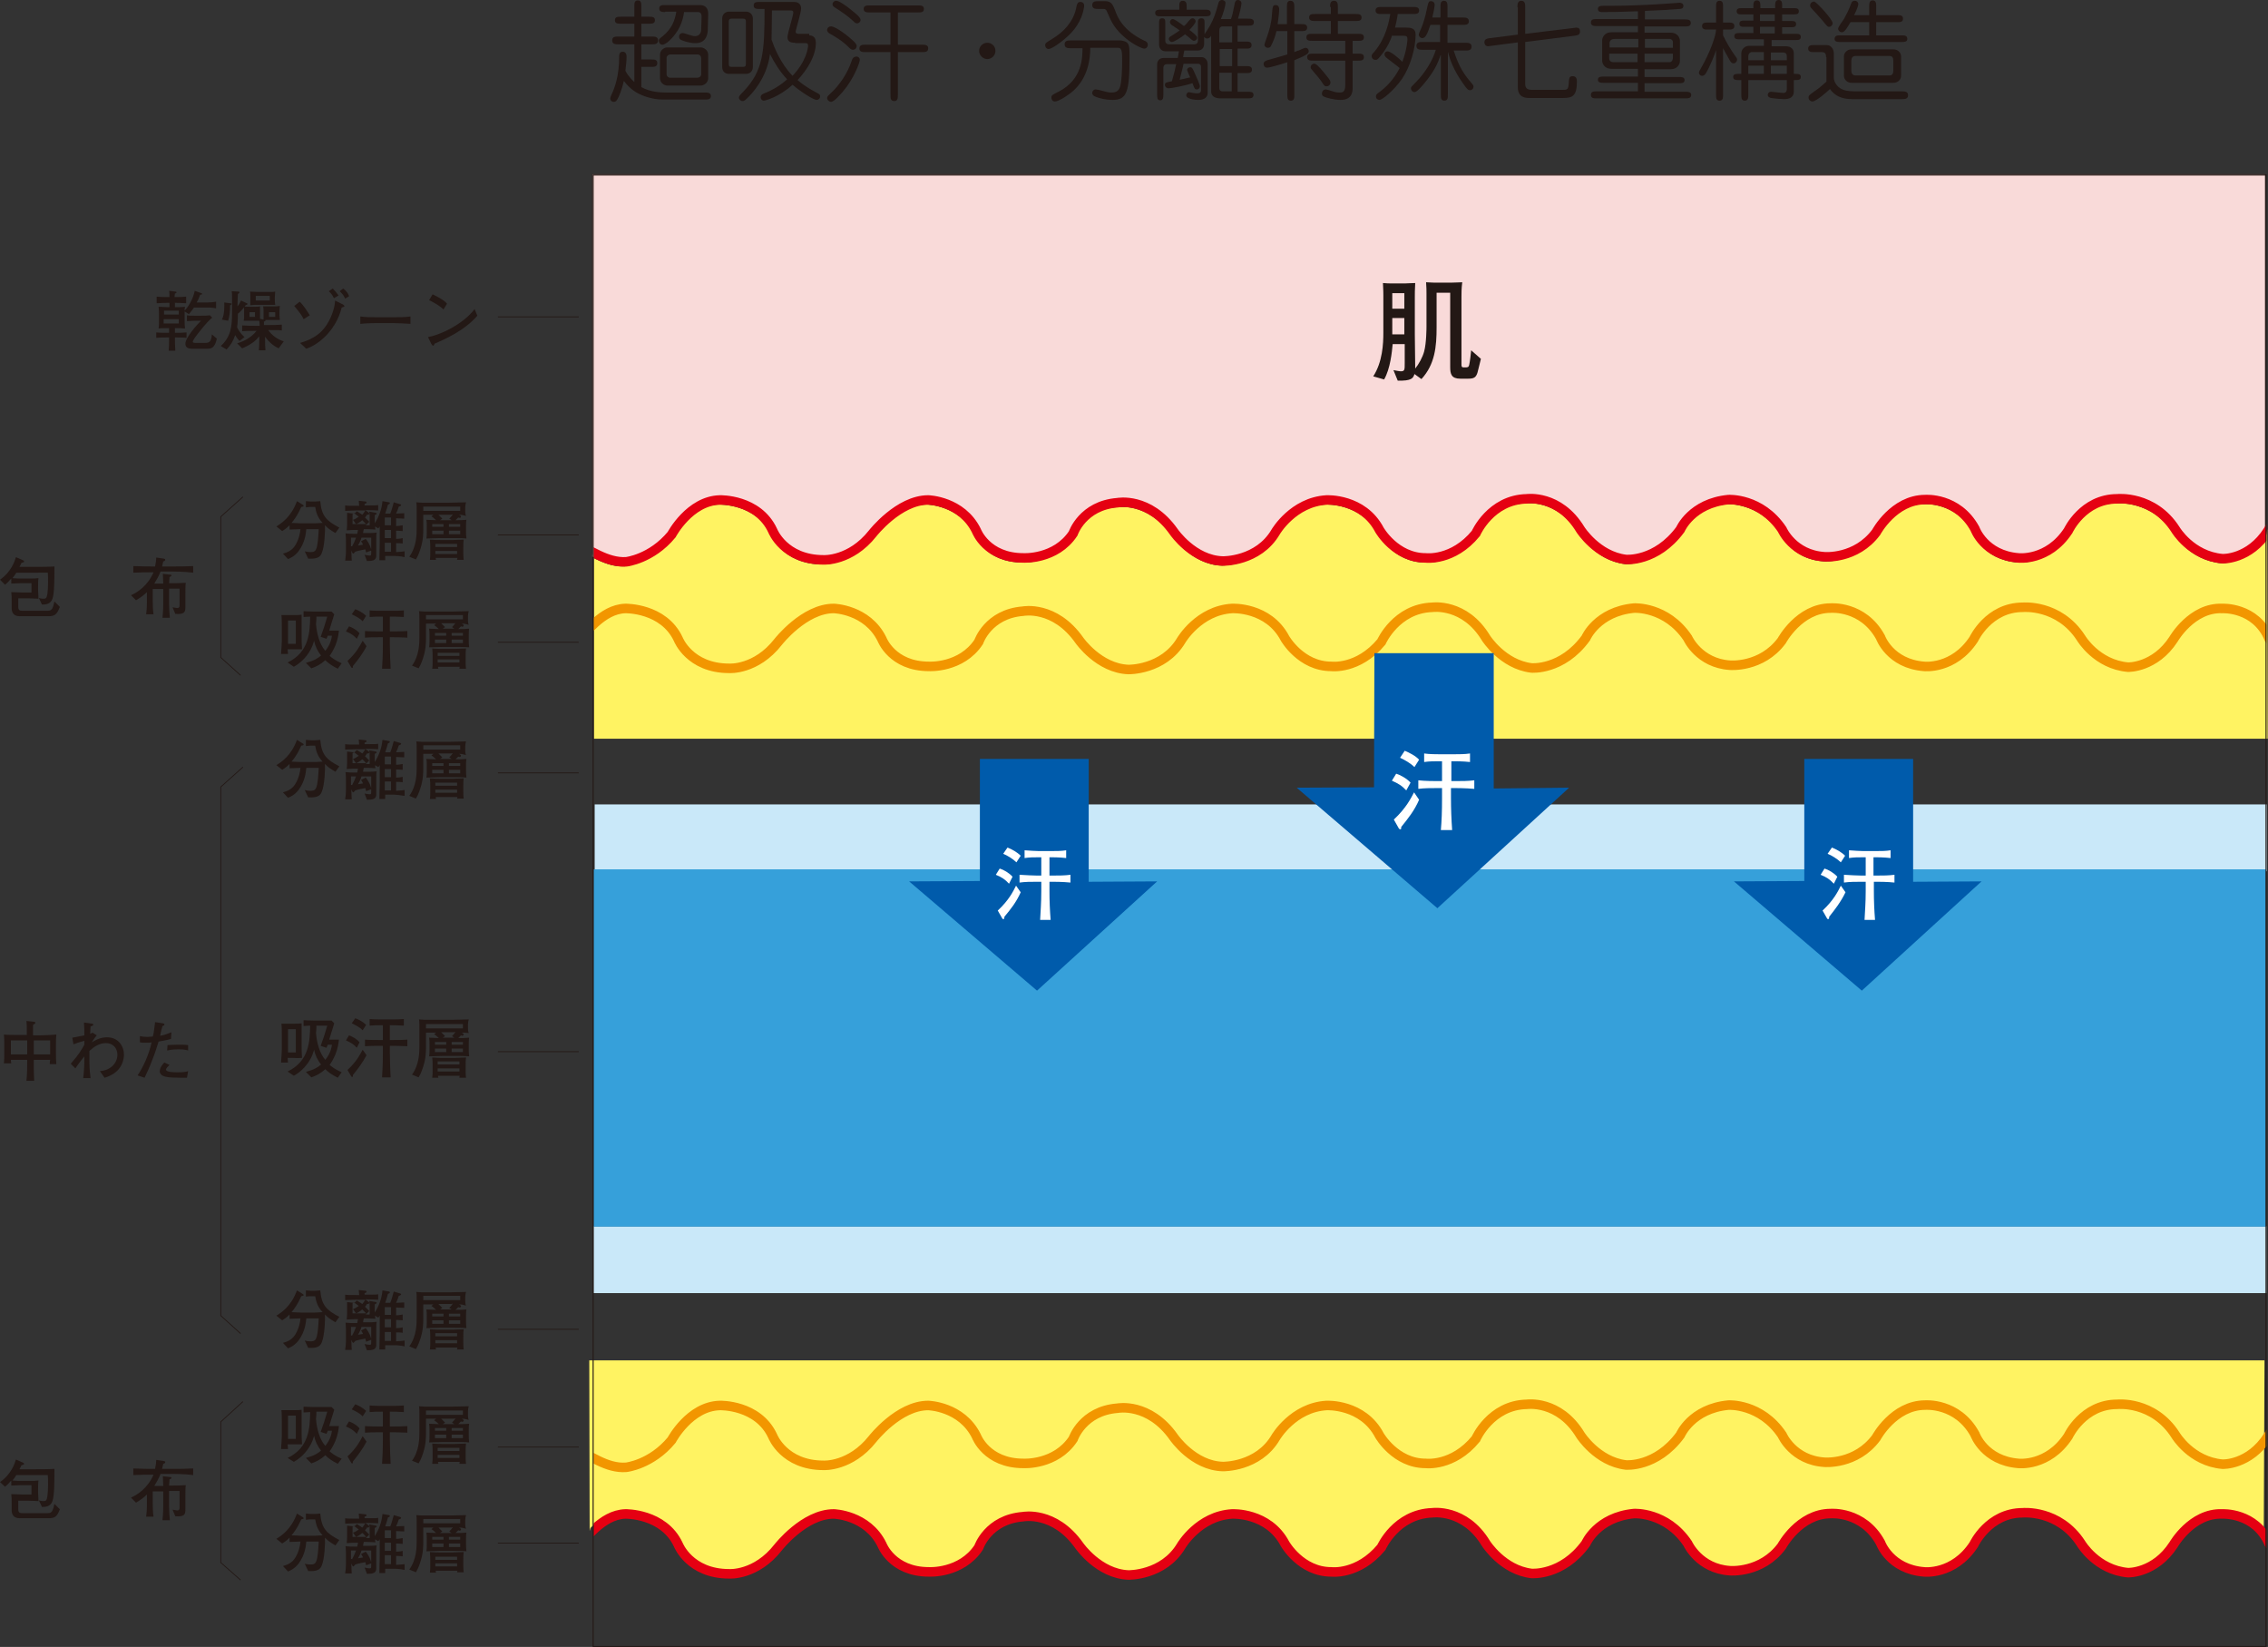 <?xml version="1.0" encoding="utf-8"?>
<!-- Generator: Adobe Illustrator 19.2.1, SVG Export Plug-In . SVG Version: 6.00 Build 0)  -->
<svg version="1.1" id="レイヤー_1" xmlns="http://www.w3.org/2000/svg" xmlns:xlink="http://www.w3.org/1999/xlink" x="0px"
	 y="0px" viewBox="0 0 583.5 423.6" style="enable-background:new 0 0 583.5 423.6;" xml:space="preserve">
<rect x="0" y="0" width="583.5" height="423.6" fill="#333333" stroke="none"/>
<style type="text/css">
	.st0{fill:#FFF362;}
	.st1{fill:#F9DAD9;stroke:#231815;stroke-width:0.136;}
	.st2{clip-path:url(#SVGID_2_);fill:none;stroke:#E50012;stroke-width:2.451;}
	.st3{clip-path:url(#SVGID_2_);fill:none;stroke:#F29600;stroke-width:2.451;}
	.st4{fill:#C9E8F9;}
	.st5{fill:#36A0DA;}
	.st6{fill:none;stroke:#231815;stroke-width:0.272;}
	.st7{fill:#005BAB;}
	.st8{fill:#FFFFFF;}
	.st9{fill:#231815;}
	.st10{fill:none;stroke:#231815;stroke-width:0.204;}
</style>
<g>
	<path class="st0" d="M582.4,395.6l-0.1-0.5c-3.9-6.5-11.3-6.1-11.3-6.1c-7.7-0.3-12.5,7.9-12.5,7.9c-4.8,7.5-11.7,7.2-11.7,7.2
		c-8.1-0.7-12.1-7.5-12.1-7.5c-5.7-8.9-15-7.9-15-7.9c-8.8,0-12.6,8.2-12.6,8.2c-5.2,7.9-12.9,7-12.9,7c-8.8-0.7-11.2-7.5-11.2-7.5
		c-4.5-8.2-12.9-7.5-12.9-7.5c-8.1,0-12.6,8.4-12.6,8.4c-5.2,7-13.3,6.3-13.3,6.3c-8.1-0.5-10.9-7-10.9-7
		c-5.5-8.2-13.8-7.7-13.8-7.7c-9.5,0.9-12.4,7.7-12.4,7.7c-6.2,8.4-14,7.7-14,7.7c-7.4-0.9-11.7-7.7-11.7-7.7
		c-5.5-9.1-13.8-7.9-13.8-7.9c-9.3,0.2-13.1,8.9-13.1,8.9c-6,7.2-12.9,6.3-12.9,6.3c-7.8,0-11.9-7.2-11.9-7.2
		c-4.3-8.2-13.6-7.7-13.6-7.7c-8.6,0.5-13.1,8.2-13.1,8.2c-4.5,7.7-13.6,7.5-13.6,7.5c-7.6-0.2-12.6-7.5-12.6-7.5
		c-6.4-9.1-14.5-7.5-14.5-7.5c-9,0.7-11.4,7.9-11.4,7.9c-4.5,6.8-12.8,6.3-12.8,6.3c-9.5,0-12.1-7-12.1-7
		c-3.8-7.7-12.4-7.9-12.4-7.9c-7.6,0-14.3,8.6-14.3,8.6c-5.7,7.2-12.6,6.8-12.6,6.8c-10.2,0-13.1-7.5-13.1-7.5
		c-3.8-8.2-13.6-7.9-13.6-7.9c-3.3,0.1-5.9,1.9-8.1,4l-0.2,0.8l-0.1-43.9h431L582.4,395.6z"/>
	<path class="st0" d="M583.3,136.1l-0.2,1.4c-4.7,6.4-11,6.2-11,6.2c-8.1-0.7-12.1-7.5-12.1-7.5c-5.7-8.9-15-7.9-15-7.9
		c-8.8,0-12.6,8.2-12.6,8.2c-5.2,7.9-12.8,7-12.8,7c-8.8-0.7-11.2-7.5-11.2-7.5c-4.5-8.2-12.9-7.5-12.9-7.5
		c-8.1,0-12.6,8.4-12.6,8.4c-5.2,7-13.3,6.3-13.3,6.3c-8.1-0.5-10.9-7-10.9-7c-5.5-8.2-13.8-7.7-13.8-7.7
		c-9.5,0.9-12.4,7.7-12.4,7.7c-6.2,8.4-14,7.7-14,7.7c-7.4-0.9-11.7-7.7-11.7-7.7c-5.5-9.1-13.8-7.9-13.8-7.9
		c-9.3,0.2-13.1,8.9-13.1,8.9c-5.9,7.2-12.9,6.3-12.9,6.3c-7.8,0-11.9-7.2-11.9-7.2c-4.3-8.2-13.6-7.7-13.6-7.7
		c-8.6,0.5-13.1,8.2-13.1,8.2c-4.5,7.7-13.6,7.5-13.6,7.5c-7.6-0.2-12.6-7.5-12.6-7.5c-6.4-9.1-14.5-7.5-14.5-7.5
		c-9,0.7-11.4,7.9-11.4,7.9c-4.5,6.8-12.8,6.3-12.8,6.3c-9.5,0-12.1-7-12.1-7c-3.8-7.7-12.4-7.9-12.4-7.9c-7.6,0-14.3,8.6-14.3,8.6
		c-5.7,7.2-12.6,6.8-12.6,6.8c-10.2,0-13.1-7.5-13.1-7.5c-3.8-8.2-13.6-7.9-13.6-7.9c-7.8,0.2-12.4,8.9-12.4,8.9
		c-5.2,6.3-11.7,7-11.7,7c-3,0.2-5.9-1-8.5-2.4l0-0.7v48.6h430.6L583.3,136.1z"/>
	<path class="st1" d="M152.4,142.4V44.8h430.4v92.4l-0.3,1.4c-4.7,6.4-11,6.2-11,6.2c-8.1-0.7-12.1-7.5-12.1-7.5
		c-5.7-8.9-15-7.9-15-7.9c-8.8,0-12.6,8.2-12.6,8.2c-5.2,7.9-12.8,7-12.8,7c-8.8-0.7-11.2-7.5-11.2-7.5c-4.5-8.2-12.8-7.5-12.8-7.5
		c-8.1,0-12.6,8.4-12.6,8.4c-5.2,7-13.3,6.3-13.3,6.3c-8.1-0.5-10.9-7-10.9-7c-5.5-8.2-13.8-7.7-13.8-7.7
		c-9.5,0.9-12.4,7.7-12.4,7.7c-6.2,8.4-14,7.7-14,7.7c-7.4-0.9-11.7-7.7-11.7-7.7c-5.5-9.1-13.8-7.9-13.8-7.9
		c-9.3,0.2-13.1,8.9-13.1,8.9c-6,7.2-12.9,6.3-12.9,6.3c-7.8,0-11.9-7.2-11.9-7.2c-4.3-8.2-13.6-7.7-13.6-7.7
		c-8.6,0.5-13.1,8.2-13.1,8.2c-4.5,7.7-13.6,7.5-13.6,7.5c-7.6-0.2-12.6-7.5-12.6-7.5c-6.4-9.1-14.5-7.5-14.5-7.5
		c-9,0.7-11.4,7.9-11.4,7.9c-4.5,6.8-12.8,6.3-12.8,6.3c-9.5,0-12.1-7-12.1-7c-3.8-7.7-12.4-7.9-12.4-7.9c-7.6,0-14.3,8.6-14.3,8.6
		c-5.7,7.2-12.6,6.8-12.6,6.8c-10.2,0-13.1-7.5-13.1-7.5c-3.8-8.2-13.6-7.9-13.6-7.9c-7.8,0.2-12.4,8.9-12.4,8.9
		c-5.2,6.3-11.7,7-11.7,7c-3,0.2-5.9-1-8.5-2.4L152.4,142.4z"/>
	<g>
		<defs>
			<rect id="SVGID_1_" x="152.7" y="43.5" width="430.4" height="378.5"/>
		</defs>
		<clipPath id="SVGID_2_">
			<use xlink:href="#SVGID_1_"  style="overflow:visible;"/>
		</clipPath>
		<path class="st2" d="M586.1,132.6c-1.2,1.4-2.6,3.9-2.6,3.9c-4.8,7.5-11.7,7.2-11.7,7.2c-8.1-0.7-12.1-7.5-12.1-7.5
			c-5.7-8.9-15-7.9-15-7.9c-8.8,0-12.6,8.2-12.6,8.2c-5.2,7.9-12.8,7-12.8,7c-8.8-0.7-11.2-7.5-11.2-7.5c-4.5-8.2-12.8-7.5-12.8-7.5
			c-8.1,0-12.6,8.4-12.6,8.4c-5.2,7-13.3,6.3-13.3,6.3c-8.1-0.5-10.9-7-10.9-7c-5.5-8.2-13.8-7.7-13.8-7.7
			c-9.5,0.9-12.4,7.7-12.4,7.7c-6.2,8.4-14,7.7-14,7.7c-7.4-0.9-11.7-7.7-11.7-7.7c-5.5-9.1-13.8-7.9-13.8-7.9
			c-9.3,0.2-13.1,8.9-13.1,8.9c-5.9,7.2-12.9,6.3-12.9,6.3c-7.8,0-11.9-7.2-11.9-7.2c-4.3-8.2-13.6-7.7-13.6-7.7
			c-8.6,0.5-13.1,8.2-13.1,8.2c-4.5,7.7-13.6,7.5-13.6,7.5c-7.6-0.2-12.6-7.5-12.6-7.5c-6.4-9.1-14.5-7.5-14.5-7.5
			c-9,0.7-11.4,7.9-11.4,7.9c-4.5,6.8-12.8,6.3-12.8,6.3c-9.5,0-12.1-7-12.1-7c-3.8-7.7-12.4-7.9-12.4-7.9c-7.6,0-14.3,8.6-14.3,8.6
			c-5.7,7.2-12.6,6.8-12.6,6.8c-10.2,0-13.1-7.5-13.1-7.5c-3.8-8.2-13.6-7.9-13.6-7.9c-7.8,0.2-12.4,8.9-12.4,8.9
			c-5.2,6.3-11.7,7-11.7,7c-5,0.3-9.5-3.2-13.6-5.1"/>
		<path class="st3" d="M148,165.1c2.7-1.9,6.7-8.4,12.9-8.6c0,0,9.8-0.2,13.6,7.9c0,0,2.9,7.5,13.1,7.5c0,0,6.9,0.5,12.6-6.8
			c0,0,6.7-8.6,14.3-8.6c0,0,8.6,0.2,12.4,7.9c0,0,2.6,7,12.1,7c0,0,8.3,0.5,12.8-6.3c0,0,2.4-7.2,11.4-7.9c0,0,8.1-1.6,14.5,7.5
			c0,0,5,7.2,12.6,7.5c0,0,9,0.2,13.6-7.5c0,0,4.5-7.7,13.1-8.2c0,0,9.3-0.5,13.6,7.7c0,0,4.1,7.2,11.9,7.2c0,0,6.9,0.9,12.9-6.3
			c0,0,3.8-8.6,13.1-8.9c0,0,8.3-1.2,13.8,7.9c0,0,4.3,6.8,11.7,7.7c0,0,7.9,0.7,14-7.7c0,0,2.9-6.8,12.4-7.7c0,0,8.3-0.5,13.8,7.7
			c0,0,2.9,6.5,10.9,7c0,0,8.1,0.7,13.3-6.3c0,0,4.5-8.4,12.6-8.4c0,0,8.3-0.7,12.8,7.5c0,0,2.4,6.8,11.2,7.5c0,0,7.6,0.9,12.8-7
			c0,0,3.8-8.2,12.6-8.2c0,0,9.3-0.9,15,7.9c0,0,4,6.8,12.1,7.5c0,0,6.9,0.2,11.7-7.2c0,0,4.7-8.2,12.5-7.9c0,0,8.6-0.5,12.1,7.8
			c0,0,1.4,2,1.5,2"/>
		<path class="st3" d="M586.1,365.5c-1.2,1.4-2.6,3.9-2.6,3.9c-4.8,7.5-11.7,7.2-11.7,7.2c-8.1-0.7-12.1-7.5-12.1-7.5
			c-5.7-8.9-15-7.9-15-7.9c-8.8,0-12.6,8.2-12.6,8.2c-5.2,7.9-12.8,7-12.8,7c-8.8-0.7-11.2-7.5-11.2-7.5c-4.5-8.2-12.8-7.5-12.8-7.5
			c-8.1,0-12.6,8.4-12.6,8.4c-5.2,7-13.3,6.3-13.3,6.3c-8.1-0.5-10.9-7-10.9-7c-5.5-8.2-13.8-7.7-13.8-7.7
			c-9.5,0.9-12.4,7.7-12.4,7.7c-6.2,8.4-14,7.7-14,7.7c-7.4-0.9-11.7-7.7-11.7-7.7c-5.5-9.1-13.8-7.9-13.8-7.9
			c-9.3,0.2-13.1,8.9-13.1,8.9c-5.9,7.2-12.9,6.3-12.9,6.3c-7.8,0-11.9-7.2-11.9-7.2c-4.3-8.2-13.6-7.7-13.6-7.7
			c-8.6,0.5-13.1,8.2-13.1,8.2c-4.5,7.7-13.6,7.5-13.6,7.5c-7.6-0.2-12.6-7.5-12.6-7.5c-6.4-9.1-14.5-7.5-14.5-7.5
			c-9,0.7-11.4,7.9-11.4,7.9c-4.5,6.8-12.8,6.3-12.8,6.3c-9.5,0-12.1-7-12.1-7c-3.8-7.7-12.4-7.9-12.4-7.9c-7.6,0-14.3,8.6-14.3,8.6
			c-5.7,7.2-12.6,6.8-12.6,6.8c-10.2,0-13.1-7.5-13.1-7.5c-3.8-8.2-13.6-7.9-13.6-7.9c-7.8,0.2-12.4,8.9-12.4,8.9
			c-5.2,6.3-11.7,7-11.7,7c-5,0.4-9.5-3.2-13.6-5.1"/>
		<path class="st2" d="M148,398c2.7-1.9,6.7-8.4,12.9-8.6c0,0,9.8-0.2,13.6,7.9c0,0,2.9,7.5,13.1,7.5c0,0,6.9,0.5,12.6-6.8
			c0,0,6.7-8.6,14.3-8.6c0,0,8.6,0.2,12.4,7.9c0,0,2.6,7,12.1,7c0,0,8.3,0.5,12.8-6.3c0,0,2.4-7.2,11.4-7.9c0,0,8.1-1.6,14.5,7.5
			c0,0,5,7.2,12.6,7.5c0,0,9,0.2,13.6-7.5c0,0,4.5-7.7,13.1-8.2c0,0,9.3-0.5,13.6,7.7c0,0,4.1,7.2,11.9,7.2c0,0,6.9,0.9,12.9-6.3
			c0,0,3.8-8.6,13.1-8.9c0,0,8.3-1.2,13.8,7.9c0,0,4.3,6.8,11.7,7.7c0,0,7.9,0.7,14-7.7c0,0,2.9-6.8,12.4-7.7c0,0,8.3-0.5,13.8,7.7
			c0,0,2.9,6.5,10.9,7c0,0,8.1,0.7,13.3-6.3c0,0,4.5-8.4,12.6-8.4c0,0,8.3-0.7,12.8,7.5c0,0,2.4,6.8,11.2,7.5c0,0,7.6,0.9,12.8-7
			c0,0,3.8-8.2,12.6-8.2c0,0,9.3-0.9,15,7.9c0,0,4,6.8,12.1,7.5c0,0,6.9,0.2,11.7-7.2c0,0,4.7-8.2,12.5-7.9c0,0,8.6-0.5,12.1,7.7
			c0,0,1.4,2,1.5,2"/>
	</g>
	<rect x="153" y="206.9" class="st4" width="430.2" height="17.2"/>
	<rect x="152.7" y="315.4" class="st4" width="430.4" height="17.2"/>
	<rect x="152.7" y="223.6" class="st5" width="430.3" height="91.9"/>
	<rect x="152.6" y="45" class="st6" width="430.4" height="378.5"/>
	<g>
		<polygon class="st7" points="353.6,168 384.3,168 384.3,202.8 403.7,202.6 369.8,233.6 333.6,202.6 353.5,202.5 		"/>
		<g>
			<path class="st8" d="M361.8,203.3c-1.1-1.2-2.1-1.8-3.7-2.5l1.1-1.8c1,0.3,2.7,1.2,3.7,2.3L361.8,203.3z M360.5,212.7
				c0,0.5,0,0.6-0.3,0.6c-0.1,0-0.2-0.1-0.3-0.2l-1.3-2.3c3.2-3,4.4-5.5,5.2-7l1.3,1.9C363.9,208.5,362.2,210.6,360.5,212.7z
				 M363.9,197.3c-1-1-2.6-1.9-3.7-2.4l1.2-1.8c1.2,0.5,2.8,1.3,3.7,2.3L363.9,197.3z M374.4,202.7h-1.1v2.6c0,2.7,0.1,5.4,0.3,8.2
				h-2.9c0.2-2.3,0.3-4.7,0.3-8.1v-2.7h-1.3c-1.6,0-3.2,0-4.8,0.2v-2.2c1.7,0.2,4.1,0.2,4.8,0.2h1.3v-5.1h-0.7c-1.3,0-2.6,0-3.9,0.2
				v-2.2c1.3,0.2,3.3,0.2,3.9,0.2h3.9c1.3,0,2.6,0,4-0.2v2.2c-1.7-0.2-3.8-0.2-4-0.2h-0.8v5.1h1.1c1.6,0,3.2,0,4.8-0.2v2.2
				C377.1,202.7,374.5,202.7,374.4,202.7z"/>
		</g>
	</g>
	<g>
		<path class="st9" d="M380.1,95.9c-0.4,1.2-0.9,1.5-2.4,1.5h-2c-2.3,0-2.6-1.2-2.6-3V75.3h-3.5v8.9c0,4.9-0.4,9.5-3.9,13.3
			l-1.8-1.3c-0.3,1.1-0.8,1.8-4.3,1.7l-1.1-2.7c0.6,0.1,1.5,0.3,1.9,0.3c1,0,1-0.4,1-2.1v-4.9h-3.1c-0.2,2.1-0.6,6.3-2.2,9.1
			l-2.8-0.8c2.4-3.7,2.6-8.4,2.6-11.2V76c0-0.2,0-1.6-0.1-3.2c0.8,0.1,1.7,0.1,2.7,0.1h3c0.4,0,1.8-0.1,2.6-0.1
			c-0.1,1.6-0.1,2.9-0.1,3.4v9.8c0,2.4,0.1,6.3,0.1,8.8c0.9-1.1,1.9-2.9,2.3-4.4c0.6-2.2,0.6-6.2,0.6-6.4v-8.5c0-0.8,0-1.5-0.1-2.9
			c1.3,0.1,2.5,0.1,2.7,0.1h3.7c1.2,0,2.3-0.1,2.9-0.1c-0.2,1.5-0.2,2.9-0.2,3.6v17.5c0,0.5,0,0.8,0.6,0.8h0.5
			c0.5,0,0.8-0.1,0.9-0.7c0.2-0.9,0.4-2.7,0.5-3.7l2.5,2.2C380.6,94,380.2,95.5,380.1,95.9z M361.3,75.4h-3.1v4h3.1V75.4z
			 M361.3,81.8h-3.1V86h3.1V81.8z"/>
	</g>
	<g>
		<polygon class="st7" points="252.1,195.2 280.1,195.2 280.1,226.8 297.7,226.7 266.8,254.8 233.9,226.7 252.1,226.6 		"/>
		<g>
			<path class="st8" d="M259.6,227.3c-1-1.1-1.9-1.7-3.4-2.3l1-1.6c1,0.3,2.4,1.1,3.3,2.1L259.6,227.3z M258.4,235.8
				c0,0.4,0,0.6-0.3,0.6c-0.1,0-0.2-0.1-0.2-0.1l-1.2-2.1c2.9-2.7,4-5,4.7-6.4l1.2,1.7C261.5,232,260,233.9,258.4,235.8z
				 M261.5,221.8c-0.9-0.9-2.4-1.8-3.4-2.2l1.1-1.6c1.1,0.4,2.5,1.2,3.4,2.1L261.5,221.8z M271,226.8h-1v2.4c0,2.5,0.1,4.9,0.3,7.4
				h-2.7c0.1-2.1,0.3-4.3,0.3-7.4v-2.4h-1.2c-1.5,0-2.9,0-4.4,0.2v-2c1.5,0.1,3.7,0.2,4.4,0.2h1.2v-4.7h-0.7c-1.2,0-2.4,0-3.6,0.2
				v-2c1.2,0.1,3,0.2,3.6,0.2h3.5c1.2,0,2.4,0,3.6-0.2v2c-1.6-0.2-3.5-0.2-3.6-0.2H270v4.7h1c1.4,0,2.9,0,4.4-0.2v2
				C273.5,226.8,271.1,226.8,271,226.8z"/>
		</g>
	</g>
	<g>
		<path class="st9" d="M181.4,23.8c0.6,0,1.5,0,1.5,0.9c0,0.9-0.8,0.9-1.5,0.9h-11c-2.3,0-5-0.8-6.8-1.9c-1.6-1-2.5-2.1-3.1-2.9
			c-0.5,2.3-1.4,4.4-1.6,4.6c-0.2,0.4-0.4,0.8-1,0.8c-0.6,0-0.9-0.5-0.9-0.8c0-0.3,0.1-0.5,0.3-1c0.9-1.9,2-4.9,2-9.9
			c0-0.3,0-1.2,0.9-1.2c1,0,1,1,1,1.5c0,0.8-0.2,2.5-0.3,3.4c0.8,1.6,2,2.6,2.3,2.9v-9.7h-4.1c-0.7,0-1.6,0-1.6-1c0-1,0.8-1,1.6-1
			h4.1V6.1h-3.5c-0.7,0-1.5,0-1.5-0.9c0-0.9,0.8-0.9,1.5-0.9h3.5V1.6c0-0.7,0-1.5,0.9-1.5c0.9,0,0.9,0.8,0.9,1.5v2.7h2
			c0.7,0,1.5,0,1.5,0.9c0,0.9-0.8,0.9-1.5,0.9h-2v3.3h2.7c0.7,0,1.6,0,1.6,1c0,1-0.9,1-1.6,1H165v3.9h2.6c0.7,0,1.5,0,1.5,0.9
			c0,1-0.8,1-1.5,1H165v5.2c2.3,1.3,5,1.4,6.4,1.4H181.4z M171.1,3.1c-0.6,0-1.5,0-1.5-0.9c0-0.9,0.8-0.9,1.5-0.9h8.9
			c2.2,0,2.2,1.8,2.2,2.3l-0.1,3.8c0,0.9-0.1,3.7-3.2,3.7c-1.7,0-3.4-0.7-3.6-0.8c-0.3-0.1-0.6-0.4-0.6-0.9c0-0.5,0.4-0.9,0.9-0.9
			c0.3,0,0.6,0.1,1.5,0.4c0.6,0.2,1.3,0.4,1.7,0.4c1.3,0,1.6-1.1,1.6-1.7l0.1-3.2c0-0.4,0-1.3-0.9-1.3H176c-0.3,2.2-1.2,5.2-4.3,7.8
			c-0.6,0.4-0.9,0.6-1.3,0.6c-0.6,0-0.9-0.6-0.9-1c0-0.4,0.1-0.5,1-1.2c2.2-1.8,3.1-3.8,3.5-6.3H171.1z M180.3,12.2
			c0.8,0,1.9,0.7,1.9,1.9v6c0,1.2-1.1,1.9-1.9,1.9h-8.7c-0.7,0-1.8-0.7-1.8-1.9v-6c0-1.2,1.1-1.9,1.8-1.9H180.3z M172.5,14
			c-0.4,0-1,0.3-1,0.9v4.2c0,0.5,0.4,0.9,1,0.9h6.9c0.4,0,1-0.3,1-0.9v-4.1c0-0.5-0.3-1-1-1H172.5z"/>
		<path class="st9" d="M192,3c0.8,0,1.7,0.6,1.7,1.8v12.4c0,1.3-1,1.8-1.7,1.8h-4.5c-0.8,0-1.7-0.5-1.7-1.8V4.8c0-1.3,1-1.8,1.7-1.8
			H192z M188.2,4.8c-0.7,0-0.7,0.5-0.7,0.8v10.8c0,0.6,0.1,0.8,0.7,0.8h3c0.7,0,0.7-0.5,0.7-0.8V5.6c0-0.5-0.1-0.8-0.7-0.8H188.2z
			 M208.2,9.1c1.5,0,1.7,1.2,1.7,1.9c0,3.4-2.2,6.9-4.7,9.6c0.8,0.7,2.2,1.8,4.8,3.2c0.8,0.4,1,0.5,1,1c0,0.6-0.5,0.9-0.9,0.9
			c-0.8,0-4.1-2.1-6.2-3.9c-3.5,3.2-7.1,4.1-7.4,4.1c-0.4,0-0.8-0.4-0.8-0.9c0-0.6,0.4-0.7,0.7-0.9c2.6-1,4.7-2.4,6.1-3.7
			c-2-2.1-3.5-4.7-4.4-6.5c-0.8,6.3-4.9,10.4-5.5,11c-0.9,0.9-1.1,1.1-1.6,1.1c-0.4,0-0.9-0.4-0.9-0.9c0-0.3,0.2-0.6,1.1-1.5
			c5.2-5.4,5.5-10.3,5.5-21.3h-1.3c-0.7,0-1.5,0-1.5-0.9s0.8-0.9,1.5-0.9h8.9c1.5,0,1.8,1,1.8,1.7c0,1-1.4,5.6-1.4,5.9
			c0,0.6,0.5,0.6,1,0.6H208.2z M204.6,11c-0.6,0-2,0-2-1.4c0-1.1,1.5-5.5,1.5-6.4c0-0.4-0.3-0.5-0.6-0.5h-4.9c0,2.4-0.1,6.9-0.1,7.5
			c0.7,2,2.3,6.1,5.4,9.3c3.6-3.8,4-7.2,4-7.8c0-0.6-0.4-0.6-0.7-0.6H204.6z"/>
		<path class="st9" d="M218.6,9.7c0.7,0.6,1.8,1.5,1.8,2.1c0,0.6-0.4,1-1,1c-0.4,0-0.7-0.3-1.1-0.7c-1.7-1.7-3.5-2.7-4.9-3.5
			c-0.2-0.1-0.6-0.4-0.6-0.9s0.4-0.9,0.9-0.9C214,6.7,215.5,7.1,218.6,9.7z M221.2,15.4c0,0.7-1.5,4.8-4.3,8.1
			c-0.7,0.8-2.3,2.7-3.1,2.7c-0.4,0-1-0.4-1-1c0-0.4,0.3-0.6,0.8-1.1c2.5-2.3,4.4-5.2,5.5-8.4c0.2-0.6,0.4-1,0.9-1.1
			C220.7,14.4,221.2,14.8,221.2,15.4z M219.3,2.8c0.9,0.7,2.1,1.7,2.1,2.3c0,0.5-0.4,0.9-0.9,0.9c-0.4,0-0.6-0.2-1-0.6
			c-1.4-1.3-3-2.4-4.6-3.4c-0.3-0.2-0.7-0.4-0.7-0.9c0-0.5,0.4-0.9,0.9-0.9C215.7,0.1,217.8,1.5,219.3,2.8z M231,11.5h6.2
			c0.7,0,1.6,0,1.6,0.9c0,1-0.8,1-1.6,1H231v11c0,0.7,0,1.6-0.9,1.6c-1,0-1-0.8-1-1.6v-11h-6.4c-0.7,0-1.6,0-1.6-0.9
			c0-1,0.8-1,1.6-1h6.4V3.2h-5.4c-0.6,0-1.5,0-1.5-0.9c0-0.9,0.8-0.9,1.5-0.9h12.5c0.7,0,1.5,0,1.5,0.9c0,0.9-0.8,0.9-1.5,0.9H231
			V11.5z"/>
		<path class="st9" d="M256.1,13.1c0,1.1-0.9,2.1-2.1,2.1c-1.1,0-2.1-1-2.1-2.1c0-1.2,1-2.1,2.1-2.1C255.2,11,256.1,11.9,256.1,13.1
			z"/>
		<path class="st9" d="M274.4,9.6c-1.3,1.2-3.8,3-4.6,3c-0.5,0-0.9-0.4-0.9-1c0-0.5,0.2-0.6,1.8-1.6c2.9-1.7,5.3-4.3,6.1-7.6
			c0.3-1.5,0.4-1.9,1.2-1.9c0.2,0,1.1,0.1,0.9,1.3C278.3,5.7,276,8.2,274.4,9.6z M280.5,12.4c0,2.8-0.6,7.5-4.3,10.9
			c-0.6,0.6-3.6,2.8-4.8,2.8c-0.7,0-0.9-0.6-0.9-1c0-0.6,0.2-0.7,2-1.6c5.9-3.1,6-8.6,6-11.1h-3c-0.7,0-1.6,0-1.6-1c0-1,0.9-1,1.6-1
			h12.7c0.4,0,1.4,0.2,1.8,0.6c0.6,0.6,0.6,1.7,0.6,3.6c0,9.2-0.7,11.1-4.4,11.1c-1.4,0-3.2-0.3-4.5-0.9c-0.3-0.1-0.7-0.4-0.7-0.9
			c0-0.5,0.4-0.9,0.9-0.9c0.2,0,0.4,0.1,0.7,0.1c1.9,0.5,2.5,0.7,3.4,0.7c1,0,1.7-0.3,2.1-1.3c0.5-1.2,0.6-5.1,0.6-6.6
			c0-2.4,0-3.6-1-3.6H280.5z M282.6,2.3c-0.7,0-1.6,0-1.6-1s0.9-1,1.6-1h1.8c1.6,0,1.9,1,2.5,2.4c0.6,1.7,2,5.2,7.6,7.8
			c0.3,0.1,0.8,0.4,0.8,1c0,0.6-0.4,1-0.9,1c-1,0-6.5-2.8-8.7-7.5c-0.2-0.4-1-2.3-1.1-2.4c-0.3-0.3-0.5-0.3-0.7-0.3H282.6z"/>
		<path class="st9" d="M303.4,2.4V1.7c0-0.7,0-1.5,0.9-1.5c1,0,1,0.9,1,1.5v0.8h4.8c0.6,0,1.4,0,1.4,0.9c0,0.8-0.8,0.8-1.4,0.8
			h-11.5c-0.6,0-1.4,0-1.4-0.9c0-0.8,0.8-0.8,1.4-0.8H303.4z M309.2,14.7c0.7,0,1.5,0.7,1.5,1.8V24c0,0.1,0,1.7-2.4,1.7
			c-0.8,0-3.1-0.2-3.1-1.2c0-0.5,0.4-0.8,0.7-0.8c0.2,0,0.8,0.2,1,0.2c0.4,0.1,0.9,0.1,1.2,0.1c0.2,0,0.9,0,0.9-0.8v-6
			c0-0.1,0-0.8-0.8-0.8h-3.7c-0.1,0.6-0.2,0.9-1,4.1c0.5-0.1,1.5-0.3,2.7-0.6c-0.2-0.4-0.8-1.8-0.8-1.9c0-0.3,0.3-0.7,0.8-0.7
			c0.5,0,0.6,0.2,1.3,1.8c0.3,0.6,1.2,2.7,1.2,3.1c0,0.4-0.3,0.8-0.8,0.8c-0.5,0-0.6-0.2-1.1-1.6c-1.8,0.6-5.3,1.3-6.1,1.3
			c-0.8,0-1-0.6-1-0.8c0-0.7,0.3-0.7,1.8-1c0.6-2.2,0.7-2.4,1.1-4.4h-2.3c-0.7,0-1,0.4-1,1v6.9c0,0.6,0,1.4-0.8,1.4
			c-0.8,0-0.8-0.8-0.8-1.4v-7.8c0-0.9,0.5-1.7,1.8-1.7h3.5c0.1-0.3,0.1-0.6,0.3-1.7h-3.4c-1.5,0-1.7-1.3-1.7-1.7V5.8
			c0-0.4,0-1.1,0.8-1.1c0.8,0,0.8,0.6,0.8,1.1v4.6c0,0.4,0.1,1,1,1h6.4c0.9,0,1-0.6,1-1V5.8c0-0.4,0-1.1,0.9-1.1
			c0.8,0,0.8,0.6,0.8,1.1v3c0.3-0.5,1.2-1.8,1.4-2.2c1.1-2.1,1.4-3,2.2-5.9c0.1-0.4,0.4-0.7,0.9-0.7c0.4,0,0.9,0.3,0.9,0.8
			c0,0.6-0.6,2.8-1.2,4.1h2.6c0.4-1.1,0.5-1.7,0.9-3.7c0.1-0.7,0.3-1.2,0.9-1.2c0.3,0,0.9,0.2,0.9,0.9c0,0.6-0.6,3-0.9,3.9h2.6
			c0.6,0,1.5,0,1.5,0.9c0,0.9-0.8,0.9-1.5,0.9h-2.7v4.1h2.2c0.6,0,1.4,0,1.4,0.9c0,0.9-0.8,0.9-1.4,0.9h-2.2V17h2.2
			c0.6,0,1.5,0,1.5,0.9c0,0.9-0.8,0.9-1.5,0.9h-2.2v4.8h2.7c0.6,0,1.4,0,1.4,0.8c0,0.9-0.8,0.9-1.4,0.9h-7.1c-0.4,0-2.4,0-2.4-1.8
			V9.2c-0.2,0.3-0.5,0.7-1,0.7c-0.1,0-0.5,0-0.8-0.4v1.8c0,0.3-0.1,1.7-1.7,1.7h-3.4c-0.1,0.3-0.3,1.5-0.3,1.7H309.2z M306,5.2
			c0.2-0.2,0.4-0.5,0.8-0.5c0.5,0,0.8,0.4,0.8,0.8c0,0.5-1.1,1.7-1.6,2.2c0.7,0.5,2,1.5,2,2c0,0.4-0.4,0.8-0.8,0.8
			c-0.3,0-0.4-0.1-1.7-1.2c-0.1-0.1-0.6-0.4-0.6-0.5c-0.9,0.8-2.9,2-3.4,2c-0.4,0-0.8-0.4-0.8-0.8c0-0.2,0.1-0.4,0.4-0.6
			c1.2-0.8,1.5-0.9,2.4-1.6c-0.3-0.2-1.8-1.2-2.1-1.4C301.2,6.2,301,6,301,5.7c0-0.5,0.4-0.8,0.7-0.8c0.4,0,1.6,0.8,2.9,1.8
			C305.1,6.3,305.1,6.3,306,5.2z M317,10.9V6.8h-2.5c-0.1,0-0.8,0-0.8,1v3.1H317z M317,17v-4.4h-3.2V17H317z M313.7,18.7v3.9
			c0,0.9,0.6,0.9,1.1,0.9h2.1v-4.8H313.7z"/>
		<path class="st9" d="M331.2,16c-1.8,0.6-4.5,1.4-5.2,1.4c-0.7,0-0.9-0.6-0.9-0.9c0-0.7,0.5-0.8,0.9-1c2.1-0.6,3.6-1,5.2-1.5V8
			h-2.8c-0.3,1.4-0.8,2.6-1.4,3.8c-0.1,0.2-0.3,0.5-0.8,0.5c-0.5,0-0.9-0.4-0.9-0.8c0-0.2,0.7-2.1,0.8-2.4c0.4-1.1,1-3.3,1.1-4.9
			c0.2-2.5,0.2-2.9,1-2.9c0.9,0,0.9,0.9,0.9,1.1c0,0.8-0.2,2.5-0.4,3.8h2.4V1.7c0-0.7,0-1.5,0.9-1.5S333,1,333,1.7v4.5h1.8
			c0.7,0,1.5,0,1.5,0.9c0,0.9-0.8,0.9-1.5,0.9H333v5.4c0.5-0.2,0.9-0.4,1.1-0.4c1.4-0.6,1.5-0.7,1.8-0.7c0.4,0,0.8,0.3,0.8,0.9
			c0,0.5-0.3,0.9-3.7,2.3v8.9c0,0.7,0,1.5-0.9,1.5s-0.9-0.8-0.9-1.5V16z M342.2,1.8c0-0.7,0-1.6,1-1.6c1,0,1,0.9,1,1.6v1.8h4.6
			c0.6,0,1.5,0,1.5,0.9c0,0.9-0.8,0.9-1.5,0.9h-4.6v3.3h5.2c0.7,0,1.5,0,1.5,0.9c0,0.9-0.8,0.9-1.5,0.9h-1.4v3.3h1.4
			c0.7,0,1.5,0,1.5,0.9c0,0.9-0.8,0.9-1.5,0.9h-1.4v6.9c0,0.9,0,3.2-3.1,3.2c-1.8,0-3.8-0.6-4.4-0.9c-0.3-0.2-0.4-0.4-0.4-0.8
			c0-0.4,0.3-1,1-1c0.2,0,1.6,0.4,1.8,0.5c0.8,0.3,1.5,0.3,1.8,0.3c0.5,0,1.4,0,1.4-1.8v-6.4h-8.3c-0.7,0-1.5,0-1.5-0.9
			c0-0.9,0.8-0.9,1.5-0.9h8.3v-3.3h-8.5c-0.7,0-1.5,0-1.5-0.9c0-0.9,0.8-0.9,1.5-0.9h4.8V5.4h-4.1c-0.6,0-1.5,0-1.5-0.9
			c0-0.9,0.8-0.9,1.5-0.9h4.1V1.8z M341.3,19.5c0.9,1.1,1,1.4,1,1.7c0,0.5-0.4,1-1,1c-0.5,0-0.6-0.1-1.5-1.5
			c-0.1-0.1-1.3-1.7-1.4-1.7c-1.1-1.3-1.2-1.4-1.2-1.7c0-0.7,0.7-1,1.1-0.9C339,16.6,340.5,18.5,341.3,19.5z"/>
		<path class="st9" d="M358.2,9c-0.5,1.5-1.2,2.9-2.1,4.2c-1.6,2.2-1.8,2.2-2.2,2.2c-0.6,0-1-0.4-1-1c0-0.3,0.1-0.5,0.7-1.1
			c3-3.6,3.7-7.6,4.1-9.7h-2.3c-0.7,0-1.5,0-1.5-0.9c0-0.9,0.8-0.9,1.5-0.9h8.2c0.7,0,1.5,0,1.5,0.9c0,0.9-0.8,0.9-1.5,0.9h-4
			c-0.2,1.6-0.5,2.6-0.7,3.5h2.8c1,0,2.5,0,2.5,1.8c0,3.6-1.4,8.3-3.5,11.4c-2.2,3.1-5.1,5.4-5.8,5.4c-0.3,0-0.9-0.2-0.9-0.9
			c0-0.5,0.3-0.7,1-1.2c2.7-2,4.3-4.5,5.1-6.1c-1-0.8-2-1.6-3.1-2.4c-0.5-0.4-0.8-0.7-0.8-1.1c0-0.6,0.5-0.8,0.8-0.8
			c0.8,0,2.9,1.8,3.8,2.7c1.1-3,1.3-5.3,1.3-5.8c0-0.7-0.2-0.9-1-0.9H358.2z M370.6,14.2c-0.7,2.2-1.7,4.3-4.3,7.4
			c-0.6,0.7-1.8,2.1-2.4,2.1c-0.4,0-0.9-0.4-0.9-1c0-0.3,0.1-0.4,1.3-1.6c2.2-2.2,4.3-5.5,5.1-8.3H366c-0.7,0-1.6,0-1.6-1
			c0-1,0.9-1,1.6-1h4.5V6.4H368c-0.9,2.8-1.4,3.4-2.1,3.4c-0.5,0-0.9-0.5-0.9-0.9c0-0.2,0.5-1.3,0.8-2c0.4-1,0.9-2.7,1.1-3.7
			c0.6-2.8,0.6-2.9,1.3-2.9c0.3,0,0.9,0.2,0.9,0.9c0,0.6-0.4,2.6-0.6,3.3h2.1V1.7c0-0.7,0-1.5,0.9-1.5c0.9,0,0.9,0.8,0.9,1.5v2.8
			h3.9c0.7,0,1.6,0,1.6,1c0,0.9-0.9,0.9-1.6,0.9h-3.9v4.6h4.6c0.7,0,1.6,0,1.6,1c0,1-0.9,1-1.6,1H374c1.4,4.4,2.8,6.3,4.7,8.5
			c0.2,0.2,0.4,0.5,0.4,0.8c0,0.5-0.4,0.9-0.9,0.9c-0.5,0-0.8-0.3-1.7-1.6c-2.6-3.6-3.5-6.4-4-8.3v11.1c0,0.7,0,1.5-0.9,1.5
			c-0.9,0-0.9-0.8-0.9-1.5V14.2z"/>
		<path class="st9" d="M390.4,1.9c0-0.7,0-1.7,1-1.7c1,0,1,0.9,1,1.7v6.8l12.4-1.5c0.3,0,0.5-0.1,0.7-0.1c0.7,0,1,0.3,1,1
			c0,0.9-0.7,1-1.5,1.1l-12.6,1.6v10.8c0,0.4,0,1.5,1.6,1.5h8.2c1,0,1.3-0.1,1.4-1.7c0.1-1.3,0.1-1.8,1-1.8c0.8,0,1.1,0.5,1.1,1.3
			c0,3.8-1.1,4.3-3.6,4.3h-8.6c-0.8,0-3,0-3-2.7V10.9l-6.9,0.9c-0.3,0-0.6,0.1-0.7,0.1c-0.7,0-1-0.5-1-1c0-0.9,0.7-1,1.5-1.1
			l7.1-0.9V1.9z"/>
		<path class="st9" d="M423.1,5h10.4c0.6,0,1.5,0,1.5,0.9c0,0.9-0.8,0.9-1.5,0.9h-10.4v1.6h6.7c2,0,2.4,1.6,2.4,2v5.4
			c0,0.4-0.4,2-2.4,2h-6.7v2h8.9c0.6,0,1.4,0,1.4,0.8c0,0.8-0.8,0.8-1.4,0.8h-8.9v2.2h10.5c0.6,0,1.5,0,1.5,0.8
			c0,0.9-0.8,0.9-1.5,0.9h-22.9c-0.6,0-1.4,0-1.4-0.9c0-0.9,0.8-0.9,1.4-0.9h10.7v-2.2h-8.9c-0.6,0-1.4,0-1.4-0.8
			c0-0.8,0.8-0.8,1.4-0.8h8.9v-2h-6.8c-2,0-2.4-1.6-2.4-2v-5.4c0-0.4,0.4-2,2.4-2h6.8V6.7h-10.6c-0.6,0-1.5,0-1.5-0.9
			c0-0.9,0.8-0.9,1.5-0.9h10.6V2.9c-5.3,0.2-6.9,0.2-9.3,0.2c-0.2,0-1,0-1-0.8c0-0.8,0.8-0.8,1.3-0.8c3,0,8.9,0,16.9-0.6
			c0.4,0,2.6-0.2,2.8-0.2c0.4,0,1,0.2,1,0.8c0,0.6-0.4,0.8-1,0.8c-3.8,0.3-4,0.3-8.9,0.5V5z M421.4,10h-5.9c-1.1,0-1.4,0.6-1.4,1.1
			v1.1h7.4V10z M421.4,13.8H414v1.1c0,0.8,0.5,1.1,1.1,1.1h6.2V13.8z M423.1,12.3h7.3v-1.5c0-0.3-0.3-0.8-0.9-0.8h-6.3V12.3z
			 M423.1,16h6.4c0.8,0,0.9-0.9,0.9-1.1v-1.1h-7.3V16z"/>
		<path class="st9" d="M443.3,24.4c0,0.7,0,1.5-0.9,1.5c-0.9,0-0.9-0.8-0.9-1.5V12.9c-0.4,1.2-1.5,4.1-2.6,5.9
			c-0.3,0.5-0.6,0.7-1,0.7c-0.5,0-0.8-0.4-0.8-0.8c0-0.3,0.1-0.4,0.7-1.5c2.1-3.6,3.7-8.1,3.7-9.6h-2.1c-0.7,0-1.5,0-1.5-0.9
			s0.8-0.9,1.5-0.9h2.1V1.7c0-0.7,0-1.5,0.9-1.5c0.9,0,0.9,0.8,0.9,1.5v4.1h1.4c0.7,0,1.5,0,1.5,0.9s-0.8,0.9-1.5,0.9h-1.4v1.5
			c0.9,1.9,2,3.7,3.2,5.4c0.4,0.5,0.4,0.6,0.4,0.9c0,0.4-0.4,0.9-0.9,0.9c-0.5,0-0.8-0.4-1.1-1c-0.6-1-1.3-2.4-1.6-2.9V24.4z
			 M455.6,11.9h3.8c2.1,0,2.1,1.6,2.1,1.8V19c1.2,0,1.8,0,1.8,0.8c0,0.8-0.6,0.8-1.8,0.8v2.8c0,0.6,0,2.1-2.5,2.1
			c-0.5,0-2.1-0.1-3.4-0.3c-0.2-0.1-0.8-0.2-0.8-0.8c0-0.3,0.2-0.8,0.9-0.8c0.3,0,2.5,0.3,3.1,0.3c0.2,0,0.9,0,0.9-1v-2.3h-9.9v3.8
			c0,0.6,0,1.5-0.9,1.5c-0.9,0-0.9-0.8-0.9-1.5v-3.8h-0.7c-0.6,0-1.4,0-1.4-0.8c0-0.8,0.8-0.8,1.4-0.8h0.7v-5.3c0-1.1,1-1.9,1.9-1.9
			h3.9v-1.7h-6.3c-0.6,0-1.3,0-1.3-0.8c0-0.8,0.7-0.8,1.3-0.8h3.6V6.9h-2.3c-0.6,0-1.3,0-1.3-0.8c0-0.8,0.7-0.8,1.3-0.8h2.3V3.7h-3
			c-0.6,0-1.3,0-1.3-0.8c0-0.8,0.7-0.8,1.3-0.8h3V1.6c0-0.6,0-1.5,0.9-1.5c0.9,0,0.9,0.8,0.9,1.5v0.5h3.8V1.5c0-0.6,0-1.5,0.9-1.5
			c0.9,0,0.9,0.8,0.9,1.5v0.6h3c0.6,0,1.3,0,1.3,0.8c0,0.8-0.7,0.8-1.3,0.8h-3v1.7h2.3c0.6,0,1.3,0,1.3,0.8c0,0.8-0.7,0.8-1.3,0.8
			h-2.3v1.7h3.5c0.6,0,1.3,0,1.3,0.8c0,0.8-0.7,0.8-1.3,0.8h-6.2V11.9z M453.8,13.4h-3.2c-0.1,0-0.8,0.2-0.8,1.1v1h4V13.4z
			 M453.8,16.9h-4V19h4V16.9z M452.8,3.7v1.7h3.8V3.7H452.8z M452.8,6.9v1.7h3.8V6.9H452.8z M455.6,15.5h4.1v-1.1
			c0-0.9-0.8-0.9-1-0.9h-3.1V15.5z M455.6,19h4.1v-2.1h-4.1V19z"/>
		<path class="st9" d="M469.8,14.7c0-0.5,0-1.3-1.1-1.3h-2c-0.6,0-1.5,0-1.5-0.9c0-0.9,0.8-0.9,1.5-0.9h3.3c1,0,1.8,0.9,1.8,2.2v6.2
			c0,1.1,0.9,2.4,2,2.9c0.6,0.3,1.4,0.6,3.6,0.6h11.9c0.7,0,1.6,0,1.6,1s-0.9,1-1.6,1h-12.8c-2.7,0-4.5-0.9-5.7-2.6
			c-0.4,0.4-3.5,3.2-4.5,3.2c-0.5,0-1-0.4-1-1c0-0.5,0.1-0.6,1.5-1.6c1.6-1.1,1.8-1.4,3.1-2.5c0-0.3,0-0.3,0-0.5V14.7z M471.5,6
			c0,0.4-0.4,0.9-0.9,0.9c-0.4,0-0.4,0-1.8-1.7c-1.1-1.3-1.7-1.9-2.8-3.1c-0.3-0.3-0.3-0.6-0.3-0.7c0-0.7,0.6-1,1.1-1
			C467.6,0.8,471.5,5,471.5,6z M480.9,3.9V1.7c0-0.7,0-1.6,0.9-1.6c0.9,0,0.9,0.9,0.9,1.6v2.2h5.5c0.6,0,1.4,0,1.4,0.9
			c0,0.9-0.8,0.9-1.4,0.9h-5.5v3.4h6.6c0.6,0,1.4,0,1.4,0.9c0,0.8-0.8,0.8-1.4,0.8h-15.9c-0.6,0-1.4,0-1.4-0.8
			c0-0.9,0.8-0.9,1.4-0.9h7.5V5.7h-4.8c-0.8,1.3-1.5,2.6-2.2,2.6c-0.6,0-1-0.5-1-0.9c0-0.5,1.3-2.2,1.5-2.5c0.8-1.5,1.2-2.2,1.9-4.1
			c0.1-0.3,0.3-0.6,0.9-0.6c0.6,0,0.9,0.5,0.9,0.8c0,0.7-0.9,2.6-1.1,2.9H480.9z M487.2,12.7c1,0,1.9,0.8,1.9,1.8v5
			c0,1-0.9,1.8-1.9,1.8h-10.9c-1,0-1.9-0.8-1.9-1.8v-5c0-1,0.9-1.8,1.9-1.8H487.2z M477.3,14.4c-0.7,0-1,0.6-1,1.2v2.6
			c0,0.6,0.3,1.2,1,1.2h8.9c0.7,0,0.9-0.6,0.9-1.2v-2.6c0-0.6-0.2-1.2-0.9-1.2H477.3z"/>
	</g>
	<g>
		<polygon class="st7" points="464.2,195.2 492.2,195.2 492.2,226.8 509.8,226.7 479,254.8 446.1,226.7 464.2,226.6 		"/>
		<g>
			<path class="st8" d="M471.8,227.3c-1-1.1-1.9-1.7-3.4-2.3l1-1.6c1,0.3,2.4,1.1,3.3,2.1L471.8,227.3z M470.6,235.8
				c0,0.4,0,0.6-0.3,0.6c-0.1,0-0.2-0.1-0.2-0.1l-1.2-2.1c2.9-2.7,4-5,4.7-6.4l1.2,1.7C473.6,232,472.1,233.9,470.6,235.8z
				 M473.6,221.8c-0.9-0.9-2.4-1.8-3.4-2.2l1.1-1.6c1.1,0.4,2.5,1.2,3.4,2.1L473.6,221.8z M483.1,226.8h-1v2.4
				c0,2.5,0.1,4.9,0.3,7.4h-2.7c0.1-2.1,0.3-4.3,0.3-7.4v-2.4h-1.2c-1.5,0-2.9,0-4.4,0.2v-2c1.5,0.1,3.7,0.2,4.4,0.2h1.2v-4.7h-0.7
				c-1.2,0-2.4,0-3.6,0.2v-2c1.2,0.1,3,0.2,3.6,0.2h3.5c1.2,0,2.4,0,3.6-0.2v2c-1.6-0.2-3.5-0.2-3.6-0.2h-0.8v4.7h1
				c1.4,0,2.9,0,4.4-0.2v2C485.6,226.8,483.3,226.8,483.1,226.8z"/>
		</g>
	</g>
	<line class="st10" x1="128.1" y1="81.5" x2="148.9" y2="81.5"/>
	<line class="st10" x1="128.1" y1="137.6" x2="148.9" y2="137.6"/>
	<line class="st10" x1="128.1" y1="165.2" x2="148.9" y2="165.2"/>
	<line class="st10" x1="128.1" y1="198.8" x2="148.9" y2="198.8"/>
	<line class="st10" x1="128.1" y1="270.5" x2="148.9" y2="270.5"/>
	<line class="st10" x1="128.1" y1="341.9" x2="148.9" y2="341.9"/>
	<line class="st10" x1="128.1" y1="372.2" x2="148.9" y2="372.2"/>
	<line class="st10" x1="128.1" y1="396.9" x2="148.9" y2="396.9"/>
	<g>
		<path class="st9" d="M53.5,79.1h-3.6c-0.6,0.9-1,1.3-1.3,1.7l-1.1-0.7v0.7v1.8c0,0.7,0,1,0.1,1.9c-1-0.1-1.8-0.1-2.1-0.1h-0.5v1.2
			h0.4c0.5,0,1.7,0,2.6-0.1v1.4c-0.8-0.1-2-0.1-2.6-0.1h-0.4c0,0.7,0,2.1,0.1,3.4h-1.7c0.1-1,0.1-1.9,0.1-3.4h-0.7
			c-0.4,0-1.7,0-2.6,0.1v-1.4c0.8,0.1,2,0.1,2.6,0.1h0.7v-1.2h-0.7c-0.6,0-1.4,0-2,0.1c0.1-0.6,0.1-1.1,0.1-1.7v-1.7
			c0-0.7,0-1.5-0.1-2.2c0.5,0,1.7,0.1,2.2,0.1h0.6v-1.1h-0.7c0,0-1.4,0-2.6,0.1v-1.7c0.9,0.1,2.2,0.1,2.6,0.1h0.7
			c0-0.3,0-1.4-0.1-1.6l1.6,0.2c0.1,0,0.3,0,0.3,0.2c0,0.2-0.1,0.2-0.4,0.3c0,0.2-0.1,0.6-0.1,0.9h0.4c0.9,0,1.7,0,2.6-0.1v1.7
			c-1.1-0.1-2.5-0.1-2.6-0.1H45v1.1h0.6c0.4,0,1.5,0,2-0.1c-0.1,0.3-0.1,0.7-0.1,1c0.9-0.9,2.2-3,2.6-5.1l1.7,0.6
			c0.1,0,0.2,0.1,0.2,0.2c0,0.2-0.4,0.2-0.5,0.2c-0.4,1.1-0.6,1.5-0.9,2h2.8c0.6,0,1.7-0.1,2.2-0.2v1.7
			C54.7,79.1,53.6,79.1,53.5,79.1z M46,82.1h-3.9v1.1H46V82.1z M46,79.9h-3.8v1H46V79.9z M53,89.7h-3.5c-1.1,0-1.8-0.3-1.8-1.3
			c0-1.6,3.1-5,4-5.9H50c-0.4,0-1.5,0.1-1.9,0.1v-1.5c0.6,0.1,0.7,0.1,1.9,0.1h1.9c0.6,0,1.4,0,2.1-0.1l0.6,0.6
			c-0.5,0.4-1.5,1.3-3.6,4c-0.4,0.5-1.4,1.8-1.4,2.2c0,0.3,0.5,0.3,1,0.3h2.1c0.9,0,1.1-0.2,1.3-0.4c0.2-0.2,0.5-0.9,0.5-1.8
			l1.3,1.1C55.2,89.7,54.3,89.7,53,89.7z"/>
		<path class="st9" d="M63.2,78.5c-0.7,1-1.5,1.8-2,2.2c0,0.7,0,2.2-0.2,3.5c0.8,1.6,1.6,2.2,1.9,2.5l-1.3,1
			c-0.6-0.7-0.9-1.1-1.1-1.5c-0.5,1.5-1.1,2.5-2.2,3.7l-1.5-0.9c2.6-2.4,2.9-5,2.9-8.5c0-0.6,0-3.1,0-3.6c0-1.2,0-1.6-0.1-2l1.7,0.1
			c0.1,0,0.3,0,0.3,0.2c0,0.2-0.2,0.3-0.4,0.4c0,0.7-0.1,1.4-0.1,3.2c0.5-0.6,0.7-1,0.9-1.5l1.5,0.7c0.1,0,0.2,0.1,0.2,0.2
			C63.6,78.4,63.4,78.4,63.2,78.5z M59.2,78.5c0,1.4-0.1,2.7-0.5,4l-1.6-0.3c0.7-1.4,0.6-3.4,0.6-4.4l1.6,0.2c0.1,0,0.3,0,0.3,0.2
			C59.5,78.4,59.4,78.5,59.2,78.5z M71.7,89.6c-0.9-0.4-2.3-1.3-3.5-3v0.9c0,1,0,1.6,0.1,2.6h-1.7c0.1-1,0.1-2.5,0.1-2.7v-0.9
			c-0.7,0.9-1.8,2-4.4,3.1l-1.3-1.3c1-0.3,2.1-0.7,3.2-1.5c0.3-0.2,1.2-0.9,1.8-1.7c-1.2,0-2.7,0-3.7,0.1v-1.5
			c1.3,0.1,2.8,0.1,3.5,0.1h1c0-0.3,0-0.7-0.1-1.3c-0.7,0-0.8,0-1.3,0h-1.1c-0.5,0-1.3,0-1.6,0c0.1-0.4,0.1-0.9,0.1-1.3v-1.2
			c0-0.2,0-1-0.1-1.2c0.5,0.1,1.3,0.1,1.6,0.1h1.2c0.4,0,1.1,0,1.4-0.1c0,0.3,0,0.9,0,1.1v2.1l0.9,0.2c0-0.2,0-0.6,0-1.1v-0.9
			c0-0.5,0-0.9-0.1-1.4c0.5,0,1.1,0,1.5,0h1.3c0.5,0,0.8,0,1.5-0.1c0,0.2-0.1,0.6-0.1,1.4v1c0,0.2,0.1,1,0.1,1.2c-0.2,0-1,0-1.3,0
			h-1.5c-0.4,0-0.4,0-0.9,0c0,0,0,0.1,0,0.1c0,0.2-0.2,0.3-0.4,0.3c0,0.3,0,0.4,0,0.9h1.1c1.2,0,2.3,0,3.5-0.1v1.5
			c-0.6-0.1-1.1-0.1-3.5-0.1H69c1,1.4,2.4,2.4,4,2.9L71.7,89.6z M65.6,80.3h-1.4v1.2h1.4V80.3z M68.8,78.4h-2.2c-1,0-1.3,0-2.2,0.1
			c0-0.3,0-0.7,0-1.4v-0.8c0-0.7,0-1-0.1-1.3c0.8,0,1.3,0.1,2.2,0.1h2.1c1.6,0,1.7,0,2.2-0.1c0,0.5-0.1,1-0.1,1.5V77
			c0,0.4,0,0.9,0.1,1.4C70.5,78.4,68.9,78.4,68.8,78.4z M69.4,76.1h-3.6v1.2h3.6V76.1z M70.8,80.3h-1.6v1.2h1.6V80.3z"/>
		<path class="st9" d="M78.1,82.1c-0.3-0.7-0.7-1.4-2.4-3.4l1.4-1.1c1,0.9,2.1,2.7,2.6,3.5L78.1,82.1z M88.5,78.9
			c-0.3,0.1-0.3,0.1-0.6,0.2c-0.3,1.2-1.2,4.6-4.6,7.8c-1.3,1.2-2.8,2.2-4.5,2.8l-1.6-1.5c2.5-0.7,4.8-1.9,6.3-3.9
			c1.6-2,2.7-5.2,2.7-7l2,1c0.1,0.1,0.4,0.2,0.4,0.5C88.7,78.8,88.6,78.9,88.5,78.9z M85.9,76.7c-0.4-0.9-0.8-1.3-1.3-1.8l1-0.7
			c0.6,0.6,1,1.1,1.5,1.8L85.9,76.7z M88.8,76.8c-0.4-0.8-0.5-1-1.4-1.9l0.9-0.7c0.7,0.5,1.4,1.4,1.5,2L88.8,76.8z"/>
		<path class="st9" d="M101.1,83.1h-3.9c-0.2,0-2.8,0-4.5,0.2v-1.9c1.3,0.2,2.8,0.2,4.5,0.2h3.9c1.5,0,3,0,4.5-0.2v1.9
			C104.1,83.2,102.1,83.1,101.1,83.1z"/>
		<path class="st9" d="M111.8,88.4c0,0.1-0.1,0.3-0.2,0.4c0,0.1-0.1,0.1-0.2,0.1c-0.1,0-0.2-0.1-0.4-0.4l-0.9-1.8
			c2.6-0.4,8.8-3,12-7.2l0.7,1.7C119.5,85.1,114.1,87.4,111.8,88.4z M114.1,79.6c-1.1-1.1-2.9-2-3.7-2.4l0.9-1.5
			c2.5,1.2,3.3,1.9,3.7,2.4L114.1,79.6z"/>
	</g>
	<g>
		<path class="st9" d="M86.3,137.1c-1.5-0.9-1.8-1.1-2.7-2c0.1,1.3-0.1,5.5-0.8,7.1c-0.3,0.8-0.8,1.5-2.8,1.5c-0.2,0-0.4,0-0.7,0
			l-0.9-1.9c0.4,0.1,0.8,0.2,1.5,0.2c0.4,0,1.1,0,1.4-0.7c0.5-1,0.6-3.5,0.7-5.2h-3.2c-0.1,1.1-0.3,3.4-2,5.7c-1,1.3-2.2,1.8-2.7,2
			l-1.3-1.4c1-0.3,2.3-0.7,3.2-2.2c0.9-1.5,1.2-3,1.3-4.1c-0.4,0-2.4,0.1-2.8,0.1v-1.1c-0.8,0.8-1.4,1.2-1.9,1.5l-1.5-1.2
			c1.3-0.8,3.8-2.4,5.3-6.5l1.6,1c0.1,0.1,0.1,0.1,0.1,0.2c0,0.2-0.1,0.2-0.6,0.3c-0.3,0.6-0.9,2.2-2.5,4.1c0.4,0,2,0.1,2.3,0.1H81
			c0.1,0,1.7-0.1,2-0.1c-1.4-1.5-1.7-2.9-1.9-4.1h-1.5c-0.1,0-0.7,0.1-0.9,0.1v-1.6c0.2,0,1.2,0.1,1.3,0.1h1c0.6,0,1-0.1,1.4-0.1
			c0.3,3.8,1.6,5.1,4.9,6.8L86.3,137.1z"/>
		<path class="st9" d="M101.5,143h-2.4c0,0.7,0,0.7,0,1.1h-1.5c0-1.2,0.1-3.5,0.1-4.6v-4.1c-0.2,0.3-0.2,0.3-0.4,0.5l-0.8-0.5
			c0,0.3,0,0.4,0.1,0.8c-0.4,0-1.2-0.1-1.9-0.1h-0.4h-0.7c-0.1,0.3-0.1,0.5-0.2,1h1.5c0.3,0,1.1,0,2-0.1c-0.1,0.4-0.1,1.3-0.1,1.8
			v2.9c0,0.2,0,1.2,0,1.4c-0.1,1.1-1.1,1.2-2.4,1.2l-0.6-1.6c0.5,0.1,1,0.2,1.3,0.2c0.4,0,0.4-0.2,0.4-0.8v-0.5l-1.3,0.5
			c-0.1-0.4-0.2-0.6-0.2-0.8c-0.6,0.1-2.1,0.4-2.6,0.6c-0.2,0.2-0.4,0.5-0.5,0.5s-0.2-0.1-0.3-0.3l-0.2-0.5v0.4
			c0,1.4,0.1,1.9,0.1,2.2h-1.7c0.1-0.6,0.2-1.6,0.2-2.2v-2.7c0-0.1,0-1.3-0.1-2.1c0.9,0.1,1.7,0.1,2.6,0.1h0.4
			c0.1-0.3,0.1-0.6,0.2-1h-0.4c-0.7,0-1.3,0-2.5,0.1c0-0.3,0.1-0.7,0.1-1.5v-2c0-0.5,0-0.7,0-1l1.7,0.2c0.1,0,0.2,0,0.2,0l0.6-0.6
			c0.4,0.3,0.9,0.5,1.4,0.9c0.3-0.3,0.5-0.7,0.8-1.1h-2.4c-1,0-1.9,0.1-2.8,0.1v-1.4c0.6,0.1,0.9,0.1,2.8,0.1h0.8l-0.1-1.3l1.8,0.2
			c0.1,0,0.2,0.1,0.2,0.2c0,0.2-0.1,0.3-0.5,0.4l0,0.4h0.6c2,0,2.4,0,2.9-0.1v1.4c-0.6,0-1.7-0.1-2.9-0.1h-0.4l0.9,0.7
			c0.1,0.1,0.1,0.2,0.1,0.2c0,0.3-0.3,0.3-0.6,0.3c-0.1,0.2-0.2,0.4-0.5,0.7c0.6,0.6,0.9,0.9,1.1,1.1l-0.9,0.9h1v-1.8
			c0-0.6,0-1.2-0.1-1.7l1.7,0.3c0.1,0,0.2,0.1,0.2,0.2c0,0.2-0.3,0.3-0.5,0.4c0,0.7,0,0.7,0,1.1v1c1.1-1.7,1.8-3.6,2-5.7l1.7,0.3
			c0.1,0,0.2,0.1,0.2,0.2c0,0.2-0.2,0.3-0.5,0.4c-0.1,0.5-0.3,1.1-0.7,2.3h1.3c0.4-0.9,0.6-1.9,0.9-2.9l1.7,0.5
			c0.1,0,0.2,0.2,0.2,0.2c0,0.1-0.1,0.3-0.6,0.4c-0.2,0.7-0.4,1.1-0.7,1.8c0.3,0,1.8-0.1,2.1-0.1v1.4c-0.8,0-1.4-0.1-2.1-0.1v2
			c0.7,0,1.1-0.1,1.7-0.2v1.5c-0.9-0.1-1.6-0.1-1.7-0.1v2.1c0.2,0,1,0,1.7-0.2v1.4c-0.2,0-0.4-0.1-1.7-0.1v2.3
			c1.2-0.1,1.7-0.1,2.2-0.2v1.5C102.9,143,101.7,143,101.5,143z M90.3,138.3v2.2c0.1,0,0.1,0,0.3,0c0.4-0.7,0.7-1.4,1-2.2H90.3z
			 M93.2,133.8c-0.7,0.6-1.3,0.9-1.6,1l-0.8-1.1c0.4-0.1,0.8-0.3,1.5-0.8c-0.3-0.2-0.5-0.4-1.2-0.9c-0.2,0.1-0.3,0.2-0.4,0.2
			c0,0.7,0,0.8,0,1.1v1.5h3.5C93.7,134.3,93.4,134,93.2,133.8z M95.5,138.3H93c-0.1,0.4-0.4,1.2-0.9,2c0.3,0,0.4-0.1,1.3-0.2
			c-0.2-0.4-0.3-0.6-0.5-0.9l1.2-0.6c0.4,0.5,1,1.3,1.4,2.7V138.3z M100.6,133.1h-1.6v2h1.6V133.1z M100.6,136.3h-1.6v2.1h1.6V136.3
			z M100.6,139.6h-1.6v2.3h1.6V139.6z"/>
		<path class="st9" d="M118.1,132.4l0.3,0.2c0.1,0.1,0.2,0.1,0.2,0.3s-0.2,0.3-0.3,0.3c-0.1,0-0.2,0-0.4-0.1
			c-0.3,0.3-0.4,0.4-0.7,0.7c1.2,0,1.7,0,2.8-0.1c-0.1,0.5-0.1,1.3-0.1,1.6v1.6c0,0.1,0,1,0.1,1.6c-1-0.1-2.5-0.1-3.4-0.1h-3.4
			c-1,0-2.2,0.1-3.5,0.1c0.1-0.5,0.1-1.3,0.1-1.6v-1.6c0-0.5,0-1.1-0.1-1.6c0.4,0,2.3,0.1,2.5,0.1c-0.5-0.5-0.9-0.8-1.2-1l0.5-0.4
			h-2.6v3.4c0,1.4,0,3.1-0.7,5.3c-0.1,0.3-0.5,1.7-1.2,2.8l-1.7-0.7c1.9-2.6,1.9-5.8,1.9-7.4v-4.8c0-0.5,0-1.3-0.1-1.8
			c0.5,0,0.8,0.1,1.5,0.1c1.2,0,1.4,0,2.7,0h4.3c1.4,0,3.1-0.1,4.3-0.1c-0.1,0.3-0.2,0.9-0.2,1.2v1.1c0,0.2,0,0.8,0.2,1.2
			C118.8,132.4,118.6,132.4,118.1,132.4z M118.4,130.3h-9.5v1.1h9.5V130.3z M117.6,144c0-0.2,0-0.3,0.1-0.5h-5.6
			c0,0.2,0,0.3,0.1,0.5h-1.6c0.1-0.6,0.1-1.2,0.1-1.7v-1.7c0-0.1,0-1.1-0.1-1.8c1.2,0.1,2.4,0.1,2.9,0.1h2.9c0.7,0,2-0.1,2.9-0.1
			c-0.1,0.6-0.1,1.2-0.1,1.8v1.7c0,0.1,0,1.1,0.1,1.7H117.6z M114.1,134.8h-2.9v0.7h2.9V134.8z M114.1,136.5h-2.9v0.9h2.9V136.5z
			 M117.6,139.9h-5.6v0.8h5.6V139.9z M117.6,141.7h-5.6v0.8h5.6V141.7z M115.7,132.4h-2.9c0.3,0.3,0.5,0.5,1,1l-0.6,0.4h3l-0.6-0.4
			c0.4-0.4,0.8-0.9,0.9-1.1C116.2,132.4,116.1,132.4,115.7,132.4z M118.4,134.8h-2.9v0.7h2.9V134.8z M118.4,136.5h-2.9v0.9h2.9
			V136.5z"/>
	</g>
	<g>
		<path class="st9" d="M12.3,158.5H5.1c-1.9,0-2.1-1.3-2.1-2.2v-1.7c0-1,0-1.5-0.1-2.3c0.6,0,2.2,0.1,2.9,0.1h2.3v-2.4H5.3
			c-0.8,0-1.6,0.1-2.4,0.1v-1.3c-0.8,0.9-1.2,1.3-1.6,1.6L0,149.1c2.9-2,3.8-4.8,4.1-5.8l1.8,0.8c0.2,0.1,0.3,0.2,0.3,0.3
			c0,0.2-0.1,0.2-0.7,0.4c-0.1,0.3-0.2,0.5-0.5,1h4c1.2,0,3.8,0,5-0.1c0,3.5,0,6.8-0.5,8.3c-0.5,1.4-1.7,1.5-2.7,1.5l-0.8-1.7
			c0.3,0.1,0.6,0.2,1.2,0.2c0.6,0,0.8-0.1,1-1.3c0.2-1.4,0.2-4.2,0.1-5.4H4.2c-0.3,0.5-0.5,0.8-1,1.4c0.8,0.1,2,0.1,2,0.1h2.2
			c1.4,0,1.6,0,2.5-0.1c-0.1,0.6-0.1,1.4-0.1,2v1.1c0,0.4,0.1,1.9,0.1,2.2c-0.4,0-1.7-0.1-2.6-0.1H4.7v2.2c0,1,0.5,1,1.4,1h5.5
			c1.1,0,1.4,0,1.8-0.5c0.3-0.5,0.5-1.4,0.6-1.9l1.4,1.4C14.6,158.2,14,158.5,12.3,158.5z"/>
		<path class="st9" d="M44.5,147h-3.2c-0.4,1.1-1,2.1-1.6,3.1c0.6,0,0.7,0,1.1,0h1.2c0-0.3-0.1-2.1-0.1-2.5l1.8,0.2
			c0.3,0,0.4,0,0.4,0.2c0,0.3-0.3,0.3-0.5,0.4c0,0.3,0,0.4-0.1,1.6h1.1c0.7,0,1.3,0,3.2-0.1c-0.1,0.5-0.1,2.2-0.1,2.8v3.3
			c0,1.2,0,2.1-2.6,1.9l-0.7-1.7c0.1,0,0.9,0.2,1.2,0.2c0.5,0,0.6-0.3,0.6-0.7v-4.3h-2.7v3.9c0,0.7,0.1,2.9,0.2,3.6h-1.9
			c0.2-1.6,0.2-3.5,0.2-3.6v-3.8h-2.7v3.2c0,0.1,0,2.2,0.2,3.3h-1.9c0.1-0.7,0.2-1.6,0.2-3.3v-2.4c-0.7,0.7-1.5,1.3-2.8,2.1
			l-1.3-1.3c1.6-0.7,4.3-2.4,5.8-5.9c-1.7,0-3.5,0-5.2,0.1v-1.7c1.8,0.1,4.3,0.1,5.1,0.1h0.5c0.2-1,0.3-1.7,0.3-2.3l2,0.3
			c0.3,0.1,0.3,0.1,0.3,0.3c0,0.3-0.4,0.4-0.5,0.4c-0.1,0.3-0.1,0.6-0.3,1.3h2.8c1.7,0,3.4,0,5.2-0.1v1.7
			C47.4,147,44.7,147,44.5,147z"/>
	</g>
	<g>
		<path class="st9" d="M12.3,390.5H5.1c-1.9,0-2.1-1.3-2.1-2.2v-1.7c0-1,0-1.5-0.1-2.3c0.6,0,2.2,0.1,2.9,0.1h2.3V382H5.3
			c-0.8,0-1.6,0.1-2.4,0.1v-1.3c-0.8,0.9-1.2,1.3-1.6,1.6L0,381.2c2.9-2,3.8-4.8,4.1-5.8l1.8,0.8c0.2,0.1,0.3,0.2,0.3,0.3
			c0,0.2-0.1,0.2-0.7,0.4c-0.1,0.3-0.2,0.5-0.5,1h4c1.2,0,3.8,0,5-0.1c0,3.5,0,6.8-0.5,8.3c-0.5,1.4-1.7,1.5-2.7,1.5l-0.8-1.7
			c0.3,0.1,0.6,0.2,1.2,0.2c0.6,0,0.8-0.1,1-1.3c0.2-1.4,0.2-4.2,0.1-5.4H4.2c-0.3,0.5-0.5,0.8-1,1.4c0.8,0.1,2,0.1,2,0.1h2.2
			c1.4,0,1.6,0,2.5-0.1c-0.1,0.6-0.1,1.4-0.1,2v1.1c0,0.4,0.1,1.9,0.1,2.2c-0.4,0-1.7-0.1-2.6-0.1H4.7v2.2c0,1,0.5,1,1.4,1h5.5
			c1.1,0,1.4,0,1.8-0.5c0.3-0.5,0.5-1.4,0.6-1.9l1.4,1.4C14.6,390.3,14,390.5,12.3,390.5z"/>
		<path class="st9" d="M44.5,379.1h-3.2c-0.4,1.1-1,2.1-1.6,3.1c0.6,0,0.7,0,1.1,0h1.2c0-0.3-0.1-2.1-0.1-2.5l1.8,0.2
			c0.3,0,0.4,0,0.4,0.2c0,0.3-0.3,0.3-0.5,0.4c0,0.3,0,0.4-0.1,1.6h1.1c0.7,0,1.3,0,3.2-0.1c-0.1,0.5-0.1,2.2-0.1,2.8v3.3
			c0,1.2,0,2.1-2.6,1.9l-0.7-1.7c0.1,0,0.9,0.2,1.2,0.2c0.5,0,0.6-0.3,0.6-0.7v-4.3h-2.7v3.9c0,0.7,0.1,2.9,0.2,3.6h-1.9
			c0.2-1.6,0.2-3.5,0.2-3.6v-3.8h-2.7v3.2c0,0.1,0,2.2,0.2,3.3h-1.9c0.1-0.7,0.2-1.6,0.2-3.3v-2.4c-0.7,0.7-1.5,1.3-2.8,2.1
			l-1.3-1.3c1.6-0.7,4.3-2.4,5.8-5.9c-1.7,0-3.5,0-5.2,0.1v-1.7c1.8,0.1,4.3,0.1,5.1,0.1h0.5c0.2-1,0.3-1.7,0.3-2.3l2,0.3
			c0.3,0.1,0.3,0.1,0.3,0.3c0,0.3-0.4,0.4-0.5,0.4c-0.1,0.3-0.1,0.6-0.3,1.3h2.8c1.7,0,3.4,0,5.2-0.1v1.7
			C47.4,379.1,44.7,379.1,44.5,379.1z"/>
	</g>
	<g>
		<path class="st9" d="M12.8,273.5c0-0.5,0.1-0.6,0.1-0.9H8.7c0,0.4,0,2.1,0,2.4c0,1.9,0.1,2.2,0.1,3h-2c0.2-1.8,0.2-3.6,0.2-5.4
			H2.8c0,0.2,0,0.5,0.1,0.9H1c0.1-0.7,0.1-2,0.1-2.7v-2.6c0-0.2,0-1.4-0.1-2.1c0.8,0.1,2.8,0.1,3.7,0.1h2.2c0-2.5,0-2.7-0.1-3.6
			l1.9,0.2c0.2,0,0.4,0.1,0.4,0.3c0,0.2-0.3,0.3-0.6,0.5c0,0.4,0,2,0,2.4v0.3h1.7c1.4,0,2.9-0.1,4.3-0.2c-0.1,0.8-0.1,1.6-0.1,2.4
			v2.4c0,1.3,0,2,0.1,2.8H12.8z M7,267.6H2.8v3.6H7V267.6z M12.8,267.6H8.7v3.6h4.2V267.6z"/>
		<path class="st9" d="M26.9,277.2l-1.2-1.7c2.9-0.2,4.5-2.2,4.5-4.2c0-1.5-0.9-3-3-3c-1.6,0-3,0.9-4.2,2v2.2c0,1.3,0,2.4,0.3,4.8
			h-1.9c0.2-1.5,0.3-3.2,0.3-4.8v-0.8c-0.8,1-1.6,2-2.3,3.1l-1.2-1.2c2.2-2.5,2.7-3.5,3.5-4.9v-1c-1.1,0.3-2.1,0.6-2.8,0.9l-0.3-1.7
			c1-0.2,2.1-0.4,3.1-0.6c0-1.5,0-1.8-0.1-3.3l2.1,0.3c0.1,0,0.3,0.1,0.3,0.2c0,0.2-0.1,0.3-0.2,0.3c-0.1,0.1-0.4,0.2-0.5,0.2
			c0,0.2-0.1,1.7-0.1,1.9c0.3-0.1,0.4-0.2,0.6-0.3l1.1,0.7c-0.3,0.3-0.8,1-1.3,1.8c0.8-0.5,2.2-1.3,3.9-1.3c3,0,4.4,2.3,4.4,4.6
			C31.8,273.5,30.7,276.1,26.9,277.2z"/>
		<path class="st9" d="M44,267.2c-0.9,0.3-1.6,0.4-3.2,0.7c-0.2,0.7-1.2,3.8-1.5,4.4c-0.8,2.2-1.5,3.6-2.1,4.9l-1.8-0.6
			c1.3-1.9,2.9-5.2,3.6-8.5c-0.4,0.1-0.9,0.1-1.6,0.1c-0.5,0-0.9,0-1.4-0.1l0-1.6c0.4,0.1,1.1,0.2,1.9,0.2c0.6,0,1-0.1,1.4-0.1
			c0.2-0.6,0.3-1.1,0.6-3.7l2,0.3c0.3,0.1,0.4,0.1,0.4,0.3c0,0.2-0.1,0.3-0.5,0.4c-0.3,1.1-0.4,1.4-0.6,2.5c0.8-0.1,1.4-0.3,2.9-0.9
			L44,267.2z M48.1,277.2c-0.7,0-1.2,0-1.7,0c-3.5,0-4.1-0.3-4.7-0.6c-0.2-0.2-0.6-0.5-0.6-1c0-1,0.8-2,1.2-2.3l1.3,0.6
			c-0.4,0.4-0.9,0.9-0.9,1.2c0,0.7,2.2,0.7,2.8,0.7c1.9,0,2.3-0.1,2.9-0.3L48.1,277.2z M48.4,270.2c-0.3-0.1-0.9-0.3-2.4-0.3
			c-1.7,0-2.5,0.2-3,0.3l0.1-1.4c0.6,0,1.4-0.1,2.6-0.1c1.2,0,1.9,0,2.7,0.1L48.4,270.2z"/>
	</g>
	<g>
		<path class="st9" d="M75.3,167H74c0,0.2,0.1,1.1,0.1,1.2h-1.8c0.1-1.3,0.2-2.6,0.2-3.3v-3.7c0-0.6,0-2.5-0.1-3c0.3,0,1.5,0,1.8,0
			h1.7c0.6,0,1.2,0,1.7-0.1c0,0.6,0,2,0,2.6v3.4c0,0.9,0,1.1,0.1,2.9C76.1,167,75.9,167,75.3,167z M86.9,172
			c-1.6-0.8-2.4-1.4-3.2-2.2c-1.2,1.1-2.4,1.7-3.6,2.1l-1.4-1.4c2.2-0.6,3.1-1.2,3.9-1.9c-0.9-1.1-1.5-2.4-1.8-3.8
			c-0.2,0.7-0.5,1.8-1.3,3c-1.4,2.2-3.2,3.3-3.9,3.7l-1.6-1.1c5.6-2.7,5.7-7.8,5.8-11.8c-0.6,0-1.3,0.1-1.7,0.1v-1.5
			c0.5,0,1.1,0.1,2.7,0.1h4.5l0.7,0.7c-0.1,0.3-0.5,1.6-0.6,1.9l-0.7,2.3c0.7,0,1.9,0,2.5,0c-0.1,0.8-0.2,2-0.9,3.8
			c-0.6,1.4-1.2,2.3-1.5,2.7c0.6,0.5,1.3,1.1,3.1,1.9L86.9,172z M76.1,159.6h-2v6h2V159.6z M84.3,163.6l-0.3,0.7l-1.5-0.5
			c0.6-1.6,1.1-3.1,1.7-5.2h-2.8c0,0.5,0,1-0.1,1.9c0.2,2.5,0.9,5.2,2.4,6.9c1.4-1.8,1.6-3.2,1.7-3.9H84.3z"/>
		<path class="st9" d="M91.8,164.3c-0.8-0.9-1.6-1.4-2.8-1.9l0.8-1.3c0.8,0.3,2,0.9,2.7,1.8L91.8,164.3z M90.8,171.3
			c0,0.3,0,0.5-0.2,0.5c-0.1,0-0.1-0.1-0.2-0.1l-1-1.7c2.4-2.2,3.3-4.1,3.9-5.2l1,1.4C93.3,168.2,92.1,169.7,90.8,171.3z
			 M93.3,159.8c-0.7-0.8-2-1.4-2.8-1.8l0.9-1.3c0.9,0.3,2.1,1,2.8,1.7L93.3,159.8z M101.2,163.9h-0.9v2c0,2,0.1,4.1,0.2,6.1h-2.2
			c0.1-1.7,0.2-3.5,0.2-6.1v-2h-1c-1.2,0-2.4,0-3.6,0.1v-1.7c1.2,0.1,3,0.1,3.6,0.1h1v-3.8H98c-1,0-2,0-2.9,0.1v-1.7
			c1,0.1,2.5,0.1,2.9,0.1h2.9c1,0,2,0,3-0.1v1.7c-1.3-0.1-2.9-0.1-3-0.1h-0.6v3.8h0.9c1.2,0,2.4,0,3.6-0.1v1.7
			C103.2,163.9,101.3,163.9,101.2,163.9z"/>
		<path class="st9" d="M118.8,160.4l0.3,0.2c0.1,0.1,0.2,0.1,0.2,0.3s-0.2,0.3-0.3,0.3c-0.1,0-0.2,0-0.4-0.1
			c-0.3,0.3-0.4,0.4-0.7,0.7c1.2,0,1.7,0,2.8-0.1c-0.1,0.5-0.1,1.3-0.1,1.6v1.6c0,0.1,0,1,0.1,1.6c-1-0.1-2.5-0.1-3.4-0.1h-3.4
			c-1,0-2.2,0.1-3.5,0.1c0.1-0.5,0.1-1.3,0.1-1.6v-1.6c0-0.5,0-1.1-0.1-1.6c0.4,0,2.3,0.1,2.5,0.1c-0.5-0.5-0.9-0.8-1.2-1l0.5-0.4
			h-2.6v3.4c0,1.4,0,3.1-0.7,5.3c-0.1,0.3-0.5,1.7-1.2,2.8l-1.7-0.7c1.9-2.6,1.9-5.8,1.9-7.4v-4.8c0-0.5,0-1.3-0.1-1.8
			c0.5,0,0.8,0.1,1.5,0.1c1.2,0,1.4,0,2.7,0h4.3c1.4,0,3.1-0.1,4.3-0.1c-0.1,0.3-0.2,0.9-0.2,1.2v1.1c0,0.2,0,0.8,0.2,1.2
			C119.5,160.4,119.3,160.4,118.8,160.4z M119.1,158.2h-9.5v1.1h9.5V158.2z M118.2,172c0-0.2,0-0.3,0.1-0.5h-5.6
			c0,0.2,0,0.3,0.1,0.5h-1.6c0.1-0.6,0.1-1.2,0.1-1.7v-1.7c0-0.1,0-1.1-0.1-1.8c1.2,0.1,2.4,0.1,2.9,0.1h2.9c0.7,0,2-0.1,2.9-0.1
			c-0.1,0.6-0.1,1.2-0.1,1.8v1.7c0,0.1,0,1.1,0.1,1.7H118.2z M114.8,162.8h-2.9v0.7h2.9V162.8z M114.8,164.5h-2.9v0.9h2.9V164.5z
			 M118.2,167.9h-5.6v0.8h5.6V167.9z M118.2,169.6h-5.6v0.8h5.6V169.6z M116.4,160.3h-2.9c0.3,0.3,0.5,0.5,1,1l-0.6,0.4h3l-0.6-0.4
			c0.4-0.4,0.8-0.9,0.9-1.1C116.9,160.4,116.8,160.3,116.4,160.3z M119.1,162.8h-2.9v0.7h2.9V162.8z M119.1,164.5h-2.9v0.9h2.9
			V164.5z"/>
	</g>
	<g>
		<path class="st9" d="M75.3,272.1H74c0,0.2,0.1,1.1,0.1,1.2h-1.8c0.1-1.3,0.2-2.6,0.2-3.3v-3.7c0-0.6,0-2.5-0.1-3
			c0.3,0,1.5,0,1.8,0h1.7c0.6,0,1.2,0,1.7-0.1c0,0.6,0,2,0,2.6v3.4c0,0.9,0,1.1,0.1,2.9C76.1,272.2,75.9,272.1,75.3,272.1z
			 M86.9,277.2c-1.6-0.8-2.4-1.4-3.2-2.2c-1.2,1.1-2.4,1.7-3.6,2.1l-1.4-1.4c2.2-0.6,3.1-1.2,3.9-1.9c-0.9-1.1-1.5-2.4-1.8-3.8
			c-0.2,0.7-0.5,1.8-1.3,3c-1.4,2.2-3.2,3.3-3.9,3.7l-1.6-1.1c5.6-2.7,5.7-7.8,5.8-11.8c-0.6,0-1.3,0.1-1.7,0.1v-1.5
			c0.5,0,1.1,0.1,2.7,0.1h4.5l0.7,0.7c-0.1,0.3-0.5,1.6-0.6,1.9l-0.7,2.3c0.7,0,1.9,0,2.5,0c-0.1,0.8-0.2,2-0.9,3.8
			c-0.6,1.4-1.2,2.3-1.5,2.7c0.6,0.5,1.3,1.1,3.1,1.9L86.9,277.2z M76.1,264.7h-2v6h2V264.7z M84.3,268.8l-0.3,0.7l-1.5-0.5
			c0.6-1.6,1.1-3.1,1.7-5.2h-2.8c0,0.5,0,1-0.1,1.9c0.2,2.5,0.9,5.2,2.4,6.9c1.4-1.8,1.6-3.2,1.7-3.9H84.3z"/>
		<path class="st9" d="M91.8,269.5c-0.8-0.9-1.6-1.4-2.8-1.9l0.8-1.3c0.8,0.3,2,0.9,2.7,1.8L91.8,269.5z M90.8,276.5
			c0,0.3,0,0.5-0.2,0.5c-0.1,0-0.1-0.1-0.2-0.1l-1-1.7c2.4-2.2,3.3-4.1,3.9-5.2l1,1.4C93.3,273.3,92.1,274.9,90.8,276.5z M93.3,265
			c-0.7-0.8-2-1.4-2.8-1.8l0.9-1.3c0.9,0.3,2.1,1,2.8,1.7L93.3,265z M101.2,269h-0.9v2c0,2,0.1,4.1,0.2,6.1h-2.2
			c0.1-1.7,0.2-3.5,0.2-6.1v-2h-1c-1.2,0-2.4,0-3.6,0.1v-1.7c1.2,0.1,3,0.1,3.6,0.1h1v-3.8H98c-1,0-2,0-2.9,0.1v-1.7
			c1,0.1,2.5,0.1,2.9,0.1h2.9c1,0,2,0,3-0.1v1.7c-1.3-0.1-2.9-0.1-3-0.1h-0.6v3.8h0.9c1.2,0,2.4,0,3.6-0.1v1.7
			C103.2,269,101.3,269,101.2,269z"/>
		<path class="st9" d="M118.8,265.6l0.3,0.2c0.1,0.1,0.2,0.1,0.2,0.3c0,0.1-0.2,0.3-0.3,0.3c-0.1,0-0.2,0-0.4-0.1
			c-0.3,0.3-0.4,0.4-0.7,0.7c1.2,0,1.7,0,2.8-0.1c-0.1,0.5-0.1,1.3-0.1,1.6v1.6c0,0.1,0,1,0.1,1.6c-1-0.1-2.5-0.1-3.4-0.1h-3.4
			c-1,0-2.2,0.1-3.5,0.1c0.1-0.5,0.1-1.3,0.1-1.6v-1.6c0-0.5,0-1.1-0.1-1.6c0.4,0,2.3,0.1,2.5,0.1c-0.5-0.5-0.9-0.8-1.2-1l0.5-0.4
			h-2.6v3.4c0,1.4,0,3.1-0.7,5.3c-0.1,0.3-0.5,1.7-1.2,2.8l-1.7-0.7c1.9-2.6,1.9-5.8,1.9-7.4V264c0-0.5,0-1.3-0.1-1.8
			c0.5,0,0.8,0.1,1.5,0.1c1.2,0,1.4,0,2.7,0h4.3c1.4,0,3.1-0.1,4.3-0.1c-0.1,0.3-0.2,0.9-0.2,1.2v1.1c0,0.2,0,0.8,0.2,1.2
			C119.5,265.6,119.3,265.6,118.8,265.6z M119.1,263.4h-9.5v1.1h9.5V263.4z M118.2,277.2c0-0.2,0-0.3,0.1-0.5h-5.6
			c0,0.2,0,0.3,0.1,0.5h-1.6c0.1-0.6,0.1-1.2,0.1-1.7v-1.7c0-0.1,0-1.1-0.1-1.8c1.2,0.1,2.4,0.1,2.9,0.1h2.9c0.7,0,2-0.1,2.9-0.1
			c-0.1,0.6-0.1,1.2-0.1,1.8v1.7c0,0.1,0,1.1,0.1,1.7H118.2z M114.8,268h-2.9v0.7h2.9V268z M114.8,269.7h-2.9v0.9h2.9V269.7z
			 M118.2,273h-5.6v0.8h5.6V273z M118.2,274.8h-5.6v0.8h5.6V274.8z M116.4,265.5h-2.9c0.3,0.3,0.5,0.5,1,1l-0.6,0.4h3l-0.6-0.4
			c0.4-0.4,0.8-0.9,0.9-1.1C116.9,265.5,116.8,265.5,116.4,265.5z M119.1,268h-2.9v0.7h2.9V268z M119.1,269.7h-2.9v0.9h2.9V269.7z"
			/>
	</g>
	<g>
		<path class="st9" d="M75.3,371.5H74c0,0.2,0.1,1.1,0.1,1.2h-1.8c0.1-1.3,0.2-2.6,0.2-3.3v-3.7c0-0.6,0-2.5-0.1-3
			c0.3,0,1.5,0,1.8,0h1.7c0.6,0,1.2,0,1.7-0.1c0,0.6,0,2,0,2.6v3.4c0,0.9,0,1.1,0.1,2.9C76.1,371.5,75.9,371.5,75.3,371.5z
			 M86.9,376.5c-1.6-0.8-2.4-1.4-3.2-2.2c-1.2,1.1-2.4,1.7-3.6,2.1l-1.4-1.4c2.2-0.6,3.1-1.2,3.9-1.9c-0.9-1.1-1.5-2.4-1.8-3.8
			c-0.2,0.7-0.5,1.8-1.3,3c-1.4,2.2-3.2,3.3-3.9,3.7L74,375c5.6-2.7,5.7-7.8,5.8-11.8c-0.6,0-1.3,0.1-1.7,0.1v-1.5
			c0.5,0,1.1,0.1,2.7,0.1h4.5l0.7,0.7c-0.1,0.3-0.5,1.6-0.6,1.9l-0.7,2.3c0.7,0,1.9,0,2.5,0c-0.1,0.8-0.2,2-0.9,3.8
			c-0.6,1.4-1.2,2.3-1.5,2.7c0.6,0.5,1.3,1.1,3.1,1.9L86.9,376.5z M76.1,364.1h-2v6h2V364.1z M84.3,368.1l-0.3,0.7l-1.5-0.5
			c0.6-1.6,1.1-3.1,1.7-5.2h-2.8c0,0.5,0,1-0.1,1.9c0.2,2.5,0.9,5.2,2.4,6.9c1.4-1.8,1.6-3.2,1.7-3.9H84.3z"/>
		<path class="st9" d="M91.8,368.8c-0.8-0.9-1.6-1.4-2.8-1.9l0.8-1.3c0.8,0.3,2,0.9,2.7,1.8L91.8,368.8z M90.8,375.9
			c0,0.3,0,0.5-0.2,0.5c-0.1,0-0.1-0.1-0.2-0.1l-1-1.7c2.4-2.2,3.3-4.1,3.9-5.2l1,1.4C93.3,372.7,92.1,374.3,90.8,375.9z
			 M93.3,364.3c-0.7-0.8-2-1.4-2.8-1.8l0.9-1.3c0.9,0.3,2.1,1,2.8,1.7L93.3,364.3z M101.2,368.4h-0.9v2c0,2,0.1,4.1,0.2,6.1h-2.2
			c0.1-1.7,0.2-3.5,0.2-6.1v-2h-1c-1.2,0-2.4,0-3.6,0.1v-1.7c1.2,0.1,3,0.1,3.6,0.1h1v-3.8H98c-1,0-2,0-2.9,0.1v-1.7
			c1,0.1,2.5,0.1,2.9,0.1h2.9c1,0,2,0,3-0.1v1.7c-1.3-0.1-2.9-0.1-3-0.1h-0.6v3.8h0.9c1.2,0,2.4,0,3.6-0.1v1.7
			C103.2,368.4,101.3,368.4,101.2,368.4z"/>
		<path class="st9" d="M118.8,364.9l0.3,0.2c0.1,0.1,0.2,0.1,0.2,0.3c0,0.1-0.2,0.3-0.3,0.3c-0.1,0-0.2,0-0.4-0.1
			c-0.3,0.3-0.4,0.4-0.7,0.7c1.2,0,1.7,0,2.8-0.1c-0.1,0.5-0.1,1.3-0.1,1.6v1.6c0,0.1,0,1,0.1,1.6c-1-0.1-2.5-0.1-3.4-0.1h-3.4
			c-1,0-2.2,0.1-3.5,0.1c0.1-0.5,0.1-1.3,0.1-1.6v-1.6c0-0.5,0-1.1-0.1-1.6c0.4,0,2.3,0.1,2.5,0.1c-0.5-0.5-0.9-0.8-1.2-1l0.5-0.4
			h-2.6v3.4c0,1.4,0,3.1-0.7,5.3c-0.1,0.3-0.5,1.7-1.2,2.8l-1.7-0.7c1.9-2.6,1.9-5.8,1.9-7.4v-4.8c0-0.5,0-1.3-0.1-1.8
			c0.5,0,0.8,0.1,1.5,0.1c1.2,0,1.4,0,2.7,0h4.3c1.4,0,3.1-0.1,4.3-0.1c-0.1,0.3-0.2,0.9-0.2,1.2v1.1c0,0.2,0,0.8,0.2,1.2
			C119.5,364.9,119.3,364.9,118.8,364.9z M119.1,362.8h-9.5v1.1h9.5V362.8z M118.2,376.5c0-0.2,0-0.3,0.1-0.5h-5.6
			c0,0.2,0,0.3,0.1,0.5h-1.6c0.1-0.6,0.1-1.2,0.1-1.7v-1.7c0-0.1,0-1.1-0.1-1.8c1.2,0.1,2.4,0.1,2.9,0.1h2.9c0.7,0,2-0.1,2.9-0.1
			c-0.1,0.6-0.1,1.2-0.1,1.8v1.7c0,0.1,0,1.1,0.1,1.7H118.2z M114.8,367.3h-2.9v0.7h2.9V367.3z M114.8,369h-2.9v0.9h2.9V369z
			 M118.2,372.4h-5.6v0.8h5.6V372.4z M118.2,374.2h-5.6v0.8h5.6V374.2z M116.4,364.9h-2.9c0.3,0.3,0.5,0.5,1,1l-0.6,0.4h3l-0.6-0.4
			c0.4-0.4,0.8-0.9,0.9-1.1C116.9,364.9,116.8,364.9,116.4,364.9z M119.1,367.3h-2.9v0.7h2.9V367.3z M119.1,369h-2.9v0.9h2.9V369z"
			/>
	</g>
	<g>
		<path class="st9" d="M86.3,198.5c-1.5-0.9-1.8-1.1-2.7-2c0.1,1.3-0.1,5.5-0.8,7.1c-0.3,0.8-0.8,1.5-2.8,1.5c-0.2,0-0.4,0-0.7,0
			l-0.9-1.9c0.4,0.1,0.8,0.2,1.5,0.2c0.4,0,1.1,0,1.4-0.7c0.5-1,0.6-3.5,0.7-5.2h-3.2c-0.1,1.1-0.3,3.4-2,5.7c-1,1.3-2.2,1.8-2.7,2
			l-1.3-1.4c1-0.3,2.3-0.7,3.2-2.2c0.9-1.5,1.2-3,1.3-4.1c-0.4,0-2.4,0.1-2.8,0.1v-1.1c-0.8,0.8-1.4,1.2-1.9,1.5l-1.5-1.2
			c1.3-0.8,3.8-2.4,5.3-6.5l1.6,1c0.1,0.1,0.1,0.1,0.1,0.2c0,0.2-0.1,0.2-0.6,0.3c-0.3,0.6-0.9,2.2-2.5,4.1c0.4,0,2,0.1,2.3,0.1H81
			c0.1,0,1.7-0.1,2-0.1c-1.4-1.5-1.7-2.9-1.9-4.1h-1.5c-0.1,0-0.7,0.1-0.9,0.1v-1.6c0.2,0,1.2,0.1,1.3,0.1h1c0.6,0,1-0.1,1.4-0.1
			c0.3,3.8,1.6,5.1,4.9,6.8L86.3,198.5z"/>
		<path class="st9" d="M101.5,204.4h-2.4c0,0.7,0,0.7,0,1.1h-1.5c0-1.2,0.1-3.5,0.1-4.6v-4.1c-0.2,0.3-0.2,0.3-0.4,0.5l-0.8-0.5
			c0,0.3,0,0.4,0.1,0.8c-0.4,0-1.2-0.1-1.9-0.1h-0.4h-0.7c-0.1,0.3-0.1,0.5-0.2,1h1.5c0.3,0,1.1,0,2-0.1c-0.1,0.4-0.1,1.3-0.1,1.8
			v2.9c0,0.2,0,1.2,0,1.4c-0.1,1.1-1.1,1.2-2.4,1.2l-0.6-1.6c0.5,0.1,1,0.2,1.3,0.2c0.4,0,0.4-0.2,0.4-0.8v-0.5l-1.3,0.5
			c-0.1-0.4-0.2-0.6-0.2-0.8c-0.6,0.1-2.1,0.4-2.6,0.6c-0.2,0.2-0.4,0.5-0.5,0.5s-0.2-0.1-0.3-0.3l-0.2-0.5v0.4
			c0,1.4,0.1,1.9,0.1,2.2h-1.7c0.1-0.6,0.2-1.6,0.2-2.2v-2.7c0-0.1,0-1.3-0.1-2.1c0.9,0.1,1.7,0.1,2.6,0.1h0.4
			c0.1-0.3,0.1-0.6,0.2-1h-0.4c-0.7,0-1.3,0-2.5,0.1c0-0.3,0.1-0.7,0.1-1.5v-2c0-0.5,0-0.7,0-1l1.7,0.2c0.1,0,0.2,0,0.2,0l0.6-0.6
			c0.4,0.3,0.9,0.5,1.4,0.9c0.3-0.3,0.5-0.7,0.8-1.1h-2.4c-1,0-1.9,0.1-2.8,0.1v-1.4c0.6,0.1,0.9,0.1,2.8,0.1h0.8l-0.1-1.3l1.8,0.2
			c0.1,0,0.2,0.1,0.2,0.2c0,0.2-0.1,0.3-0.5,0.4l0,0.4h0.6c2,0,2.4,0,2.9-0.1v1.4c-0.6,0-1.7-0.1-2.9-0.1h-0.4l0.9,0.7
			c0.1,0.1,0.1,0.2,0.1,0.2c0,0.3-0.3,0.3-0.6,0.3c-0.1,0.2-0.2,0.4-0.5,0.7c0.6,0.6,0.9,0.9,1.1,1.1l-0.9,0.9h1v-1.8
			c0-0.6,0-1.2-0.1-1.7l1.7,0.3c0.1,0,0.2,0.1,0.2,0.2c0,0.2-0.3,0.3-0.5,0.4c0,0.7,0,0.7,0,1.1v1c1.1-1.7,1.8-3.6,2-5.7l1.7,0.3
			c0.1,0,0.2,0.1,0.2,0.2c0,0.2-0.2,0.3-0.5,0.4c-0.1,0.5-0.3,1.1-0.7,2.3h1.3c0.4-0.9,0.6-1.9,0.9-2.9l1.7,0.5
			c0.1,0,0.2,0.2,0.2,0.2c0,0.1-0.1,0.3-0.6,0.4c-0.2,0.7-0.4,1.1-0.7,1.8c0.3,0,1.8-0.1,2.1-0.1v1.4c-0.8,0-1.4-0.1-2.1-0.1v2
			c0.7,0,1.1-0.1,1.7-0.2v1.5c-0.9-0.1-1.6-0.1-1.7-0.1v2.1c0.2,0,1,0,1.7-0.2v1.4c-0.2,0-0.4-0.1-1.7-0.1v2.3
			c1.2-0.1,1.7-0.1,2.2-0.2v1.5C102.9,204.5,101.7,204.4,101.5,204.4z M90.3,199.7v2.2c0.1,0,0.1,0,0.3,0c0.4-0.7,0.7-1.4,1-2.2
			H90.3z M93.2,195.3c-0.7,0.6-1.3,0.9-1.6,1l-0.8-1.1c0.4-0.1,0.8-0.3,1.5-0.8c-0.3-0.2-0.5-0.4-1.2-0.9c-0.2,0.1-0.3,0.2-0.4,0.2
			c0,0.7,0,0.8,0,1.1v1.5h3.5C93.7,195.7,93.4,195.4,93.2,195.3z M95.5,199.7H93c-0.1,0.4-0.4,1.2-0.9,2c0.3,0,0.4-0.1,1.3-0.2
			c-0.2-0.4-0.3-0.6-0.5-0.9l1.2-0.6c0.4,0.5,1,1.3,1.4,2.7V199.7z M100.6,194.6h-1.6v2h1.6V194.6z M100.6,197.8h-1.6v2.1h1.6V197.8
			z M100.6,201h-1.6v2.3h1.6V201z"/>
		<path class="st9" d="M118.1,193.9l0.3,0.2c0.1,0.1,0.2,0.1,0.2,0.3s-0.2,0.3-0.3,0.3c-0.1,0-0.2,0-0.4-0.1
			c-0.3,0.3-0.4,0.4-0.7,0.7c1.2,0,1.7,0,2.8-0.1c-0.1,0.5-0.1,1.3-0.1,1.6v1.6c0,0.1,0,1,0.1,1.6c-1-0.1-2.5-0.1-3.4-0.1h-3.4
			c-1,0-2.2,0.1-3.5,0.1c0.1-0.5,0.1-1.3,0.1-1.6v-1.6c0-0.5,0-1.1-0.1-1.6c0.4,0,2.3,0.1,2.5,0.1c-0.5-0.5-0.9-0.8-1.2-1l0.5-0.4
			h-2.6v3.4c0,1.4,0,3.1-0.7,5.3c-0.1,0.3-0.5,1.7-1.2,2.8l-1.7-0.7c1.9-2.6,1.9-5.8,1.9-7.4v-4.8c0-0.5,0-1.3-0.1-1.8
			c0.5,0,0.8,0.1,1.5,0.1c1.2,0,1.4,0,2.7,0h4.3c1.4,0,3.1-0.1,4.3-0.1c-0.1,0.3-0.2,0.9-0.2,1.2v1.1c0,0.2,0,0.8,0.2,1.2
			C118.8,193.9,118.6,193.9,118.1,193.9z M118.4,191.7h-9.5v1.1h9.5V191.7z M117.6,205.5c0-0.2,0-0.3,0.1-0.5h-5.6
			c0,0.2,0,0.3,0.1,0.5h-1.6c0.1-0.6,0.1-1.2,0.1-1.7V202c0-0.1,0-1.1-0.1-1.8c1.2,0.1,2.4,0.1,2.9,0.1h2.9c0.7,0,2-0.1,2.9-0.1
			c-0.1,0.6-0.1,1.2-0.1,1.8v1.7c0,0.1,0,1.1,0.1,1.7H117.6z M114.1,196.3h-2.9v0.7h2.9V196.3z M114.1,198h-2.9v0.9h2.9V198z
			 M117.6,201.3h-5.6v0.8h5.6V201.3z M117.6,203.1h-5.6v0.8h5.6V203.1z M115.7,193.8h-2.9c0.3,0.3,0.5,0.5,1,1l-0.6,0.4h3l-0.6-0.4
			c0.4-0.4,0.8-0.9,0.9-1.1C116.2,193.8,116.1,193.8,115.7,193.8z M118.4,196.3h-2.9v0.7h2.9V196.3z M118.4,198h-2.9v0.9h2.9V198z"
			/>
	</g>
	<g>
		<path class="st9" d="M86.3,340.1c-1.5-0.9-1.8-1.1-2.7-2c0.1,1.3-0.1,5.5-0.8,7.1c-0.3,0.8-0.8,1.5-2.8,1.5c-0.2,0-0.4,0-0.7,0
			l-0.9-1.9c0.4,0.1,0.8,0.2,1.5,0.2c0.4,0,1.1,0,1.4-0.7c0.5-1,0.6-3.5,0.7-5.2h-3.2c-0.1,1.1-0.3,3.4-2,5.7c-1,1.3-2.2,1.8-2.7,2
			l-1.3-1.4c1-0.3,2.3-0.7,3.2-2.2c0.9-1.5,1.2-3,1.3-4.1c-0.4,0-2.4,0.1-2.8,0.1v-1.1c-0.8,0.8-1.4,1.2-1.9,1.5l-1.5-1.2
			c1.3-0.8,3.8-2.4,5.3-6.5l1.6,1c0.1,0.1,0.1,0.1,0.1,0.2c0,0.2-0.1,0.2-0.6,0.3c-0.3,0.6-0.9,2.2-2.5,4.1c0.4,0,2,0.1,2.3,0.1H81
			c0.1,0,1.7-0.1,2-0.1c-1.4-1.5-1.7-2.9-1.9-4.1h-1.5c-0.1,0-0.7,0.1-0.9,0.1v-1.6c0.2,0,1.2,0.1,1.3,0.1h1c0.6,0,1-0.1,1.4-0.1
			c0.3,3.8,1.6,5.1,4.9,6.8L86.3,340.1z"/>
		<path class="st9" d="M101.5,346h-2.4c0,0.7,0,0.7,0,1.1h-1.5c0-1.2,0.1-3.5,0.1-4.6v-4.1c-0.2,0.3-0.2,0.3-0.4,0.5l-0.8-0.5
			c0,0.3,0,0.4,0.1,0.8c-0.4,0-1.2-0.1-1.9-0.1h-0.4h-0.7c-0.1,0.3-0.1,0.5-0.2,1h1.5c0.3,0,1.1,0,2-0.1c-0.1,0.4-0.1,1.3-0.1,1.8
			v2.9c0,0.2,0,1.2,0,1.4c-0.1,1.1-1.1,1.2-2.4,1.2l-0.6-1.6c0.5,0.1,1,0.2,1.3,0.2c0.4,0,0.4-0.2,0.4-0.8v-0.5l-1.3,0.5
			c-0.1-0.4-0.2-0.6-0.2-0.8c-0.6,0.1-2.1,0.4-2.6,0.6c-0.2,0.2-0.4,0.5-0.5,0.5s-0.2-0.1-0.3-0.3l-0.2-0.5v0.4
			c0,1.4,0.1,1.9,0.1,2.2h-1.7c0.1-0.6,0.2-1.6,0.2-2.2v-2.7c0-0.1,0-1.3-0.1-2.1c0.9,0.1,1.7,0.1,2.6,0.1h0.4
			c0.1-0.3,0.1-0.6,0.2-1h-0.4c-0.7,0-1.3,0-2.5,0.1c0-0.3,0.1-0.7,0.1-1.5v-2c0-0.5,0-0.7,0-1l1.7,0.2c0.1,0,0.2,0,0.2,0l0.6-0.6
			c0.4,0.3,0.9,0.5,1.4,0.9c0.3-0.3,0.5-0.7,0.8-1.1h-2.4c-1,0-1.9,0.1-2.8,0.1v-1.4c0.6,0.1,0.9,0.1,2.8,0.1h0.8l-0.1-1.3l1.8,0.2
			c0.1,0,0.2,0.1,0.2,0.2c0,0.2-0.1,0.3-0.5,0.4l0,0.4h0.6c2,0,2.4,0,2.9-0.1v1.4c-0.6,0-1.7-0.1-2.9-0.1h-0.4l0.9,0.7
			c0.1,0.1,0.1,0.2,0.1,0.2c0,0.3-0.3,0.3-0.6,0.3c-0.1,0.2-0.2,0.4-0.5,0.7c0.6,0.6,0.9,0.9,1.1,1.1l-0.9,0.9h1v-1.8
			c0-0.6,0-1.2-0.1-1.7l1.7,0.3c0.1,0,0.2,0.1,0.2,0.2c0,0.2-0.3,0.3-0.5,0.4c0,0.7,0,0.7,0,1.1v1c1.1-1.7,1.8-3.6,2-5.7l1.7,0.3
			c0.1,0,0.2,0.1,0.2,0.2c0,0.2-0.2,0.3-0.5,0.4c-0.1,0.5-0.3,1.1-0.7,2.3h1.3c0.4-0.9,0.6-1.9,0.9-2.9l1.7,0.5
			c0.1,0,0.2,0.2,0.2,0.2c0,0.1-0.1,0.3-0.6,0.4c-0.2,0.7-0.4,1.1-0.7,1.8c0.3,0,1.8-0.1,2.1-0.1v1.4c-0.8,0-1.4-0.1-2.1-0.1v2
			c0.7,0,1.1-0.1,1.7-0.2v1.5c-0.9-0.1-1.6-0.1-1.7-0.1v2.1c0.2,0,1,0,1.7-0.2v1.4c-0.2,0-0.4-0.1-1.7-0.1v2.3
			c1.2-0.1,1.7-0.1,2.2-0.2v1.5C102.9,346,101.7,346,101.5,346z M90.3,341.3v2.2c0.1,0,0.1,0,0.3,0c0.4-0.7,0.7-1.4,1-2.2H90.3z
			 M93.2,336.8c-0.7,0.6-1.3,0.9-1.6,1l-0.8-1.1c0.4-0.1,0.8-0.3,1.5-0.8c-0.3-0.2-0.5-0.4-1.2-0.9c-0.2,0.1-0.3,0.2-0.4,0.2
			c0,0.7,0,0.8,0,1.1v1.5h3.5C93.7,337.3,93.4,337,93.2,336.8z M95.5,341.3H93c-0.1,0.4-0.4,1.2-0.9,2c0.3,0,0.4-0.1,1.3-0.2
			c-0.2-0.4-0.3-0.6-0.5-0.9l1.2-0.6c0.4,0.5,1,1.3,1.4,2.7V341.3z M100.6,336.2h-1.6v2h1.6V336.2z M100.6,339.3h-1.6v2.1h1.6V339.3
			z M100.6,342.6h-1.6v2.3h1.6V342.6z"/>
		<path class="st9" d="M118.1,335.5l0.3,0.2c0.1,0.1,0.2,0.1,0.2,0.3s-0.2,0.3-0.3,0.3c-0.1,0-0.2,0-0.4-0.1
			c-0.3,0.3-0.4,0.4-0.7,0.7c1.2,0,1.7,0,2.8-0.1c-0.1,0.5-0.1,1.3-0.1,1.6v1.6c0,0.1,0,1,0.1,1.6c-1-0.1-2.5-0.1-3.4-0.1h-3.4
			c-1,0-2.2,0.1-3.5,0.1c0.1-0.5,0.1-1.3,0.1-1.6v-1.6c0-0.5,0-1.1-0.1-1.6c0.4,0,2.3,0.1,2.5,0.1c-0.5-0.5-0.9-0.8-1.2-1l0.5-0.4
			h-2.6v3.4c0,1.4,0,3.1-0.7,5.3c-0.1,0.3-0.5,1.7-1.2,2.8l-1.7-0.7c1.9-2.6,1.9-5.8,1.9-7.4v-4.8c0-0.5,0-1.3-0.1-1.8
			c0.5,0,0.8,0.1,1.5,0.1c1.2,0,1.4,0,2.7,0h4.3c1.4,0,3.1-0.1,4.3-0.1c-0.1,0.3-0.2,0.9-0.2,1.2v1.1c0,0.2,0,0.8,0.2,1.2
			C118.8,335.5,118.6,335.5,118.1,335.5z M118.4,333.3h-9.5v1.1h9.5V333.3z M117.6,347.1c0-0.2,0-0.3,0.1-0.5h-5.6
			c0,0.2,0,0.3,0.1,0.5h-1.6c0.1-0.6,0.1-1.2,0.1-1.7v-1.7c0-0.1,0-1.1-0.1-1.8c1.2,0.1,2.4,0.1,2.9,0.1h2.9c0.7,0,2-0.1,2.9-0.1
			c-0.1,0.6-0.1,1.2-0.1,1.8v1.7c0,0.1,0,1.1,0.1,1.7H117.6z M114.1,337.9h-2.9v0.7h2.9V337.9z M114.1,339.6h-2.9v0.9h2.9V339.6z
			 M117.6,342.9h-5.6v0.8h5.6V342.9z M117.6,344.7h-5.6v0.8h5.6V344.7z M115.7,335.4h-2.9c0.3,0.3,0.5,0.5,1,1l-0.6,0.4h3l-0.6-0.4
			c0.4-0.4,0.8-0.9,0.9-1.1C116.2,335.4,116.1,335.4,115.7,335.4z M118.4,337.9h-2.9v0.7h2.9V337.9z M118.4,339.6h-2.9v0.9h2.9
			V339.6z"/>
	</g>
	<g>
		<path class="st9" d="M86.3,397.5c-1.5-0.9-1.8-1.1-2.7-2c0.1,1.3-0.1,5.5-0.8,7.1c-0.3,0.8-0.8,1.5-2.8,1.5c-0.2,0-0.4,0-0.7,0
			l-0.9-1.9c0.4,0.1,0.8,0.2,1.5,0.2c0.4,0,1.1,0,1.4-0.7c0.5-1,0.6-3.5,0.7-5.2h-3.2c-0.1,1.1-0.3,3.4-2,5.7c-1,1.3-2.2,1.8-2.7,2
			l-1.3-1.4c1-0.3,2.3-0.7,3.2-2.2c0.9-1.5,1.2-3,1.3-4.1c-0.4,0-2.4,0.1-2.8,0.1v-1.1c-0.8,0.8-1.4,1.2-1.9,1.5l-1.5-1.2
			c1.3-0.8,3.8-2.4,5.3-6.5l1.6,1c0.1,0.1,0.1,0.1,0.1,0.2c0,0.2-0.1,0.2-0.6,0.3c-0.3,0.6-0.9,2.2-2.5,4.1c0.4,0,2,0.1,2.3,0.1H81
			c0.1,0,1.7-0.1,2-0.1c-1.4-1.5-1.7-2.9-1.9-4.1h-1.5c-0.1,0-0.7,0.1-0.9,0.1v-1.6c0.2,0,1.2,0.1,1.3,0.1h1c0.6,0,1-0.1,1.4-0.1
			c0.3,3.8,1.6,5.1,4.9,6.8L86.3,397.5z"/>
		<path class="st9" d="M101.5,403.5h-2.4c0,0.7,0,0.7,0,1.1h-1.5c0-1.2,0.1-3.5,0.1-4.6v-4.1c-0.2,0.3-0.2,0.3-0.4,0.5l-0.8-0.5
			c0,0.3,0,0.4,0.1,0.8c-0.4,0-1.2-0.1-1.9-0.1h-0.4h-0.7c-0.1,0.3-0.1,0.5-0.2,1h1.5c0.3,0,1.1,0,2-0.1c-0.1,0.4-0.1,1.3-0.1,1.8
			v2.9c0,0.2,0,1.2,0,1.4c-0.1,1.1-1.1,1.2-2.4,1.2l-0.6-1.6c0.5,0.1,1,0.2,1.3,0.2c0.4,0,0.4-0.2,0.4-0.8v-0.5l-1.3,0.5
			c-0.1-0.4-0.2-0.6-0.2-0.8c-0.6,0.1-2.1,0.4-2.6,0.6c-0.2,0.2-0.4,0.5-0.5,0.5s-0.2-0.1-0.3-0.3l-0.2-0.5v0.4
			c0,1.4,0.1,1.9,0.1,2.2h-1.7c0.1-0.6,0.2-1.6,0.2-2.2v-2.7c0-0.1,0-1.3-0.1-2.1c0.9,0.1,1.7,0.1,2.6,0.1h0.4
			c0.1-0.3,0.1-0.6,0.2-1h-0.4c-0.7,0-1.3,0-2.5,0.1c0-0.3,0.1-0.7,0.1-1.5v-2c0-0.5,0-0.7,0-1l1.7,0.2c0.1,0,0.2,0,0.2,0l0.6-0.6
			c0.4,0.3,0.9,0.5,1.4,0.9c0.3-0.3,0.5-0.7,0.8-1.1h-2.4c-1,0-1.9,0.1-2.8,0.1v-1.4c0.6,0.1,0.9,0.1,2.8,0.1h0.8l-0.1-1.3l1.8,0.2
			c0.1,0,0.2,0.1,0.2,0.2c0,0.2-0.1,0.3-0.5,0.4l0,0.4h0.6c2,0,2.4,0,2.9-0.1v1.4c-0.6,0-1.7-0.1-2.9-0.1h-0.4l0.9,0.7
			c0.1,0.1,0.1,0.2,0.1,0.2c0,0.3-0.3,0.3-0.6,0.3c-0.1,0.2-0.2,0.4-0.5,0.7c0.6,0.6,0.9,0.9,1.1,1.1l-0.9,0.9h1v-1.8
			c0-0.6,0-1.2-0.1-1.7l1.7,0.3c0.1,0,0.2,0.1,0.2,0.2c0,0.2-0.3,0.3-0.5,0.4c0,0.7,0,0.7,0,1.1v1c1.1-1.7,1.8-3.6,2-5.7l1.7,0.3
			c0.1,0,0.2,0.1,0.2,0.2c0,0.2-0.2,0.3-0.5,0.4c-0.1,0.5-0.3,1.1-0.7,2.3h1.3c0.4-0.9,0.6-1.9,0.9-2.9l1.7,0.5
			c0.1,0,0.2,0.2,0.2,0.2c0,0.1-0.1,0.3-0.6,0.4c-0.2,0.7-0.4,1.1-0.7,1.8c0.3,0,1.8-0.1,2.1-0.1v1.4c-0.8,0-1.4-0.1-2.1-0.1v2
			c0.7,0,1.1-0.1,1.7-0.2v1.5c-0.9-0.1-1.6-0.1-1.7-0.1v2.1c0.2,0,1,0,1.7-0.2v1.4c-0.2,0-0.4-0.1-1.7-0.1v2.3
			c1.2-0.1,1.7-0.1,2.2-0.2v1.5C102.9,403.5,101.7,403.5,101.5,403.5z M90.3,398.8v2.2c0.1,0,0.1,0,0.3,0c0.4-0.7,0.7-1.4,1-2.2
			H90.3z M93.2,394.3c-0.7,0.6-1.3,0.9-1.6,1l-0.8-1.1c0.4-0.1,0.8-0.3,1.5-0.8c-0.3-0.2-0.5-0.4-1.2-0.9c-0.2,0.1-0.3,0.2-0.4,0.2
			c0,0.7,0,0.8,0,1.1v1.5h3.5C93.7,394.7,93.4,394.4,93.2,394.3z M95.5,398.8H93c-0.1,0.4-0.4,1.2-0.9,2c0.3,0,0.4-0.1,1.3-0.2
			c-0.2-0.4-0.3-0.6-0.5-0.9l1.2-0.6c0.4,0.5,1,1.3,1.4,2.7V398.8z M100.6,393.6h-1.6v2h1.6V393.6z M100.6,396.8h-1.6v2.1h1.6V396.8
			z M100.6,400h-1.6v2.3h1.6V400z"/>
		<path class="st9" d="M118.1,392.9l0.3,0.2c0.1,0.1,0.2,0.1,0.2,0.3s-0.2,0.3-0.3,0.3c-0.1,0-0.2,0-0.4-0.1
			c-0.3,0.3-0.4,0.4-0.7,0.7c1.2,0,1.7,0,2.8-0.1c-0.1,0.5-0.1,1.3-0.1,1.6v1.6c0,0.1,0,1,0.1,1.6c-1-0.1-2.5-0.1-3.4-0.1h-3.4
			c-1,0-2.2,0.1-3.5,0.1c0.1-0.5,0.1-1.3,0.1-1.6v-1.6c0-0.5,0-1.1-0.1-1.6c0.4,0,2.3,0.1,2.5,0.1c-0.5-0.5-0.9-0.8-1.2-1l0.5-0.4
			h-2.6v3.4c0,1.4,0,3.1-0.7,5.3c-0.1,0.3-0.5,1.7-1.2,2.8l-1.7-0.7c1.9-2.6,1.9-5.8,1.9-7.4v-4.8c0-0.5,0-1.3-0.1-1.8
			c0.5,0,0.8,0.1,1.5,0.1c1.2,0,1.4,0,2.7,0h4.3c1.4,0,3.1-0.1,4.3-0.1c-0.1,0.3-0.2,0.9-0.2,1.2v1.1c0,0.2,0,0.8,0.2,1.2
			C118.8,392.9,118.6,392.9,118.1,392.9z M118.4,390.7h-9.5v1.1h9.5V390.7z M117.6,404.5c0-0.2,0-0.3,0.1-0.5h-5.6
			c0,0.2,0,0.3,0.1,0.5h-1.6c0.1-0.6,0.1-1.2,0.1-1.7V401c0-0.1,0-1.1-0.1-1.8c1.2,0.1,2.4,0.1,2.9,0.1h2.9c0.7,0,2-0.1,2.9-0.1
			c-0.1,0.6-0.1,1.2-0.1,1.8v1.7c0,0.1,0,1.1,0.1,1.7H117.6z M114.1,395.3h-2.9v0.7h2.9V395.3z M114.1,397h-2.9v0.9h2.9V397z
			 M117.6,400.4h-5.6v0.8h5.6V400.4z M117.6,402.1h-5.6v0.8h5.6V402.1z M115.7,392.9h-2.9c0.3,0.3,0.5,0.5,1,1l-0.6,0.4h3l-0.6-0.4
			c0.4-0.4,0.8-0.9,0.9-1.1C116.2,392.9,116.1,392.9,115.7,392.9z M118.4,395.3h-2.9v0.7h2.9V395.3z M118.4,397h-2.9v0.9h2.9V397z"
			/>
	</g>
	<polyline class="st10" points="62.5,127.8 56.8,132.9 56.8,169.1 61.9,173.7 	"/>
	<polyline class="st10" points="62.5,360.5 56.8,365.7 56.8,401.9 61.9,406.4 	"/>
	<polyline class="st10" points="62.5,197.3 56.8,202.4 56.8,338.4 61.9,343 	"/>
</g>
</svg>
